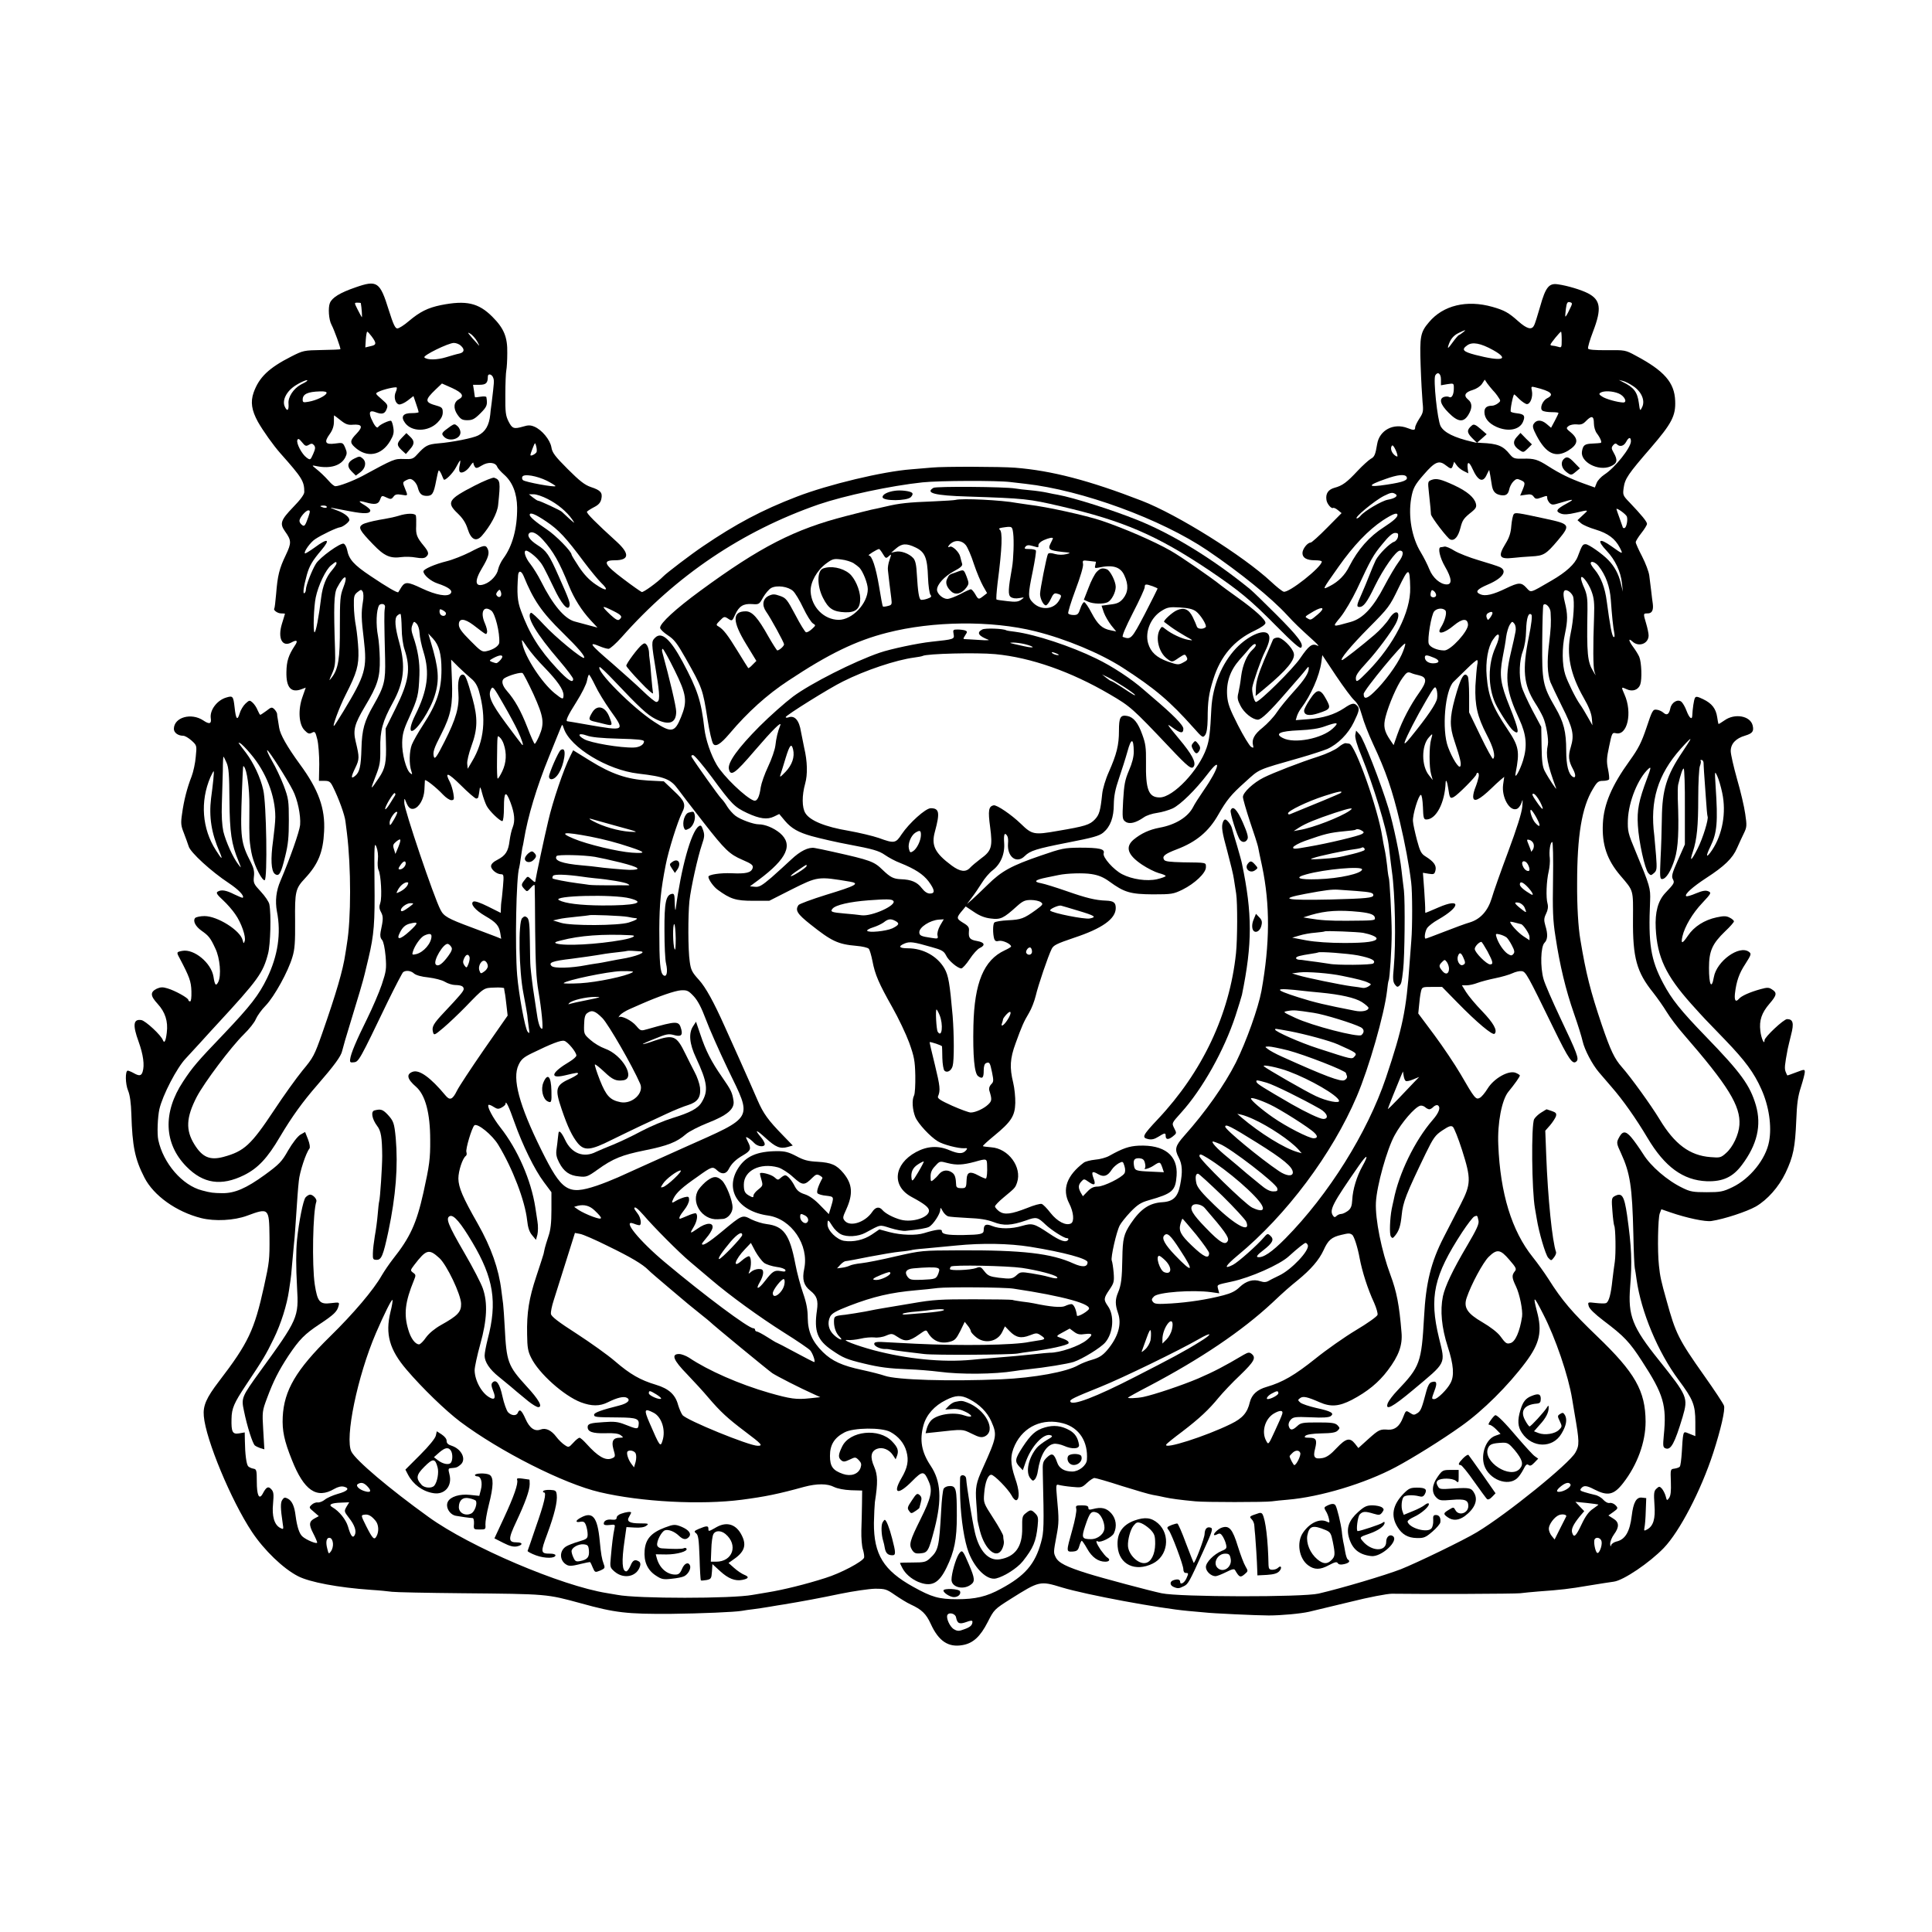 <?xml version="1.0" standalone="no"?>
<!DOCTYPE svg PUBLIC "-//W3C//DTD SVG 20010904//EN"
 "http://www.w3.org/TR/2001/REC-SVG-20010904/DTD/svg10.dtd">
<svg version="1.0" xmlns="http://www.w3.org/2000/svg"
 width="1200pt" height="1200pt" viewBox="0 0 1200 1200"
 preserveAspectRatio="xMidYMid meet">
<g transform="translate(0,1200) scale(0.1,-0.1)"
fill="#000000" stroke="none">
<path d="M2208 10215 c-96 -33 -145 -63 -159 -97 -12 -30 -7 -104 10 -135 17
-32 59 -148 55 -152 -2 -2 -54 -4 -116 -5 -110 -2 -115 -3 -188 -40 -140 -71
-201 -129 -235 -225 -20 -58 -12 -110 27 -181 33 -58 95 -145 139 -195 136
-153 149 -174 149 -241 0 -15 -24 -48 -70 -95 -76 -79 -84 -101 -50 -149 41
-57 41 -72 5 -148 -40 -83 -51 -127 -60 -242 -4 -47 -9 -87 -11 -89 -9 -10 20
-31 42 -31 13 0 24 -1 24 -2 0 -2 -9 -30 -19 -63 -27 -88 1 -146 58 -116 36
20 44 12 21 -21 -38 -58 -50 -95 -51 -162 -2 -97 29 -132 96 -106 l24 9 -20
-57 c-29 -81 -23 -173 13 -208 21 -22 29 -24 46 -15 18 10 21 6 33 -42 7 -28
12 -98 12 -154 l-2 -103 34 0 c30 0 37 -5 53 -37 36 -72 74 -176 78 -217 3
-22 7 -54 9 -71 26 -212 26 -531 0 -686 -2 -13 -6 -42 -10 -64 -15 -102 -56
-242 -144 -494 -48 -136 -55 -150 -122 -230 -39 -48 -118 -158 -176 -246 -144
-217 -186 -256 -316 -291 -83 -22 -130 -2 -179 77 -56 90 -52 168 14 296 48
91 212 309 292 388 34 33 68 76 75 95 8 19 35 58 62 85 54 57 139 211 165 300
15 48 18 93 17 224 -2 184 2 202 62 266 82 88 112 163 118 290 8 143 -34 260
-151 419 -78 107 -122 184 -128 226 -2 14 -6 36 -8 50 -3 14 -5 30 -5 37 -1 6
-8 19 -17 28 -15 14 -19 14 -49 -10 -19 -14 -36 -25 -38 -25 -3 0 -10 13 -17
29 -6 16 -20 37 -31 47 -18 16 -20 16 -44 -6 -14 -13 -31 -41 -37 -63 -14 -46
-23 -34 -31 41 -8 69 -11 72 -53 59 -56 -17 -101 -77 -95 -126 6 -37 -8 -42
-46 -16 -75 50 -182 20 -183 -52 0 -24 26 -43 58 -43 11 0 34 -14 52 -30 33
-30 33 -31 26 -100 -3 -39 -15 -94 -26 -123 -28 -71 -48 -150 -59 -231 -9 -60
-7 -75 11 -120 11 -28 24 -65 30 -83 10 -37 141 -157 249 -228 60 -40 98 -79
87 -91 -2 -2 -26 8 -53 21 -51 26 -81 31 -104 16 -10 -7 -2 -19 34 -52 26 -24
60 -63 76 -87 38 -53 68 -141 59 -167 -6 -18 -7 -17 -13 6 -15 60 -156 149
-237 149 -26 0 -52 -6 -58 -12 -15 -19 2 -52 40 -79 44 -31 55 -44 85 -109 30
-61 39 -171 18 -211 -14 -26 -21 -18 -29 35 -14 85 -120 173 -193 160 -37 -7
-38 -8 -17 -46 61 -116 71 -143 73 -205 1 -39 -2 -63 -8 -63 -6 0 -11 4 -11 9
0 12 -82 58 -130 72 -29 9 -43 8 -66 -2 -42 -21 -41 -44 5 -94 47 -51 66 -109
57 -179 -6 -51 -15 -70 -24 -47 -10 30 -108 121 -134 125 -50 8 -55 -30 -17
-134 29 -81 38 -146 25 -187 -8 -26 -21 -28 -56 -8 -14 8 -30 14 -36 15 -17 0
-16 -83 2 -125 11 -26 18 -77 20 -145 6 -200 22 -279 81 -394 57 -112 198
-213 353 -252 84 -21 204 -15 285 15 135 50 137 48 139 -132 1 -140 -1 -158
-34 -307 -60 -272 -97 -351 -280 -590 -78 -102 -100 -151 -94 -216 12 -145
170 -525 299 -719 75 -113 194 -228 286 -275 71 -37 250 -71 454 -85 50 -3
108 -9 130 -12 22 -3 218 -7 435 -9 534 -5 523 -4 740 -63 209 -58 283 -67
560 -65 182 2 397 11 440 19 14 3 45 7 70 10 25 3 70 10 100 15 30 5 69 12 85
14 116 19 233 41 357 67 79 16 174 30 212 31 64 0 72 -2 125 -39 31 -21 74
-48 96 -58 70 -32 97 -58 126 -121 49 -108 110 -148 198 -132 65 11 110 53
156 143 39 77 42 80 140 142 181 114 184 115 321 73 152 -46 605 -130 784
-146 36 -3 81 -7 100 -9 46 -6 330 -19 400 -19 77 0 198 11 251 23 24 6 139
33 254 61 119 30 232 51 260 51 221 -3 763 -1 797 3 24 3 75 8 113 11 140 10
192 16 309 36 66 11 138 22 160 25 60 8 221 117 310 209 99 103 231 357 307
590 47 145 76 270 67 294 -4 13 -59 96 -122 185 -161 228 -178 263 -234 466
-35 124 -41 152 -48 220 -10 91 -6 292 5 323 l10 26 58 -20 c99 -34 216 -59
253 -53 80 12 219 58 276 90 72 42 142 121 184 208 49 103 60 160 67 326 4
105 10 150 29 208 13 41 24 83 24 93 0 18 -2 18 -52 -1 -29 -11 -54 -20 -56
-20 -1 0 -6 10 -11 23 -8 21 -6 41 13 142 2 11 12 50 21 88 19 72 12 97 -25
97 -21 0 -140 -112 -140 -131 0 -34 -21 12 -26 58 -8 65 8 112 57 169 45 52
48 68 16 88 -19 13 -29 14 -72 2 -68 -19 -119 -42 -134 -60 -20 -23 -29 -11
-25 31 9 78 26 127 65 186 37 58 38 63 22 75 -60 44 -201 -58 -218 -158 -14
-79 -30 -47 -30 58 0 105 20 150 101 228 30 28 54 56 54 61 0 5 -11 16 -26 23
-20 11 -36 12 -82 2 -75 -16 -140 -57 -178 -114 -35 -52 -45 -53 -34 -4 14 61
63 144 123 207 56 60 58 64 38 73 -16 7 -36 4 -77 -13 -30 -13 -58 -21 -61
-17 -11 11 40 57 124 112 113 73 165 123 192 186 13 29 32 71 43 93 18 37 19
47 8 120 -6 44 -29 142 -51 217 -21 75 -39 153 -39 173 0 45 31 79 90 96 46
14 55 27 46 64 -15 59 -111 76 -174 31 -20 -14 -37 -24 -38 -23 -1 1 -5 20 -8
42 -8 54 -33 86 -87 112 -35 17 -46 19 -51 8 -7 -11 -15 -68 -17 -112 -2 -27
-19 -11 -35 31 -9 25 -24 50 -32 57 -23 19 -61 -3 -69 -40 -8 -39 -22 -47 -44
-27 -9 8 -28 17 -42 18 -22 3 -27 -5 -62 -111 -31 -92 -50 -130 -104 -205
-112 -155 -161 -271 -167 -390 -7 -131 25 -227 110 -326 82 -96 78 -84 77
-269 -2 -241 23 -329 125 -456 26 -33 64 -87 84 -120 20 -33 67 -96 105 -139
277 -319 355 -445 347 -563 -4 -61 -41 -138 -82 -174 -33 -30 -39 -31 -98 -26
-128 10 -222 79 -316 235 -54 89 -179 262 -234 324 -46 52 -70 102 -125 263
-70 208 -98 317 -133 529 -13 76 -21 206 -20 351 0 294 29 470 97 583 27 46
35 52 64 52 17 0 34 4 37 9 3 4 0 33 -6 63 -10 47 -9 69 7 143 17 82 19 86 41
81 72 -18 105 127 54 241 -21 48 -21 48 14 32 36 -17 72 -4 84 29 12 34 8 138
-6 172 -6 14 -22 40 -36 59 -31 41 -34 62 -6 36 39 -36 100 -13 100 38 0 13
-7 46 -15 73 -19 64 -19 64 9 64 27 0 37 20 32 60 -2 14 -7 50 -10 80 -4 30
-9 74 -12 96 -3 23 -23 76 -44 117 -22 42 -40 82 -40 89 0 7 16 33 35 57 19
24 35 50 35 57 0 14 -33 54 -108 133 -42 43 -43 47 -37 91 8 57 27 85 169 249
129 150 155 198 151 291 -4 114 -68 187 -245 281 -64 35 -67 35 -179 34 -75
-1 -115 3 -117 10 -3 6 11 54 31 106 55 143 47 197 -33 238 -41 21 -127 47
-185 55 -56 9 -77 -18 -111 -139 -16 -55 -32 -108 -38 -117 -14 -29 -44 -21
-98 27 -59 53 -86 68 -160 89 -159 45 -306 10 -394 -95 -54 -63 -58 -89 -52
-269 3 -91 9 -193 12 -228 6 -56 4 -66 -20 -102 -14 -22 -26 -46 -26 -55 0
-18 -9 -19 -47 -4 -87 34 -175 -13 -189 -99 -11 -67 -17 -80 -40 -92 -13 -8
-50 -41 -81 -74 -67 -72 -95 -93 -145 -106 -38 -11 -55 -36 -49 -75 3 -24 30
-56 41 -50 4 3 18 -3 31 -14 l22 -18 -90 -91 c-50 -51 -96 -92 -102 -92 -20 0
-51 -40 -51 -65 0 -30 26 -45 79 -45 23 0 41 -3 41 -8 0 -34 -207 -198 -237
-187 -10 3 -45 31 -78 62 -173 161 -581 417 -804 503 -325 126 -559 187 -786
205 -89 7 -445 8 -515 1 -25 -2 -83 -7 -130 -11 -175 -13 -514 -94 -711 -170
-216 -83 -378 -169 -584 -309 -74 -50 -225 -165 -245 -186 -34 -35 -124 -101
-134 -97 -7 3 -59 39 -114 81 -120 90 -132 116 -54 116 90 0 95 39 15 113
-133 121 -192 180 -187 189 3 4 23 17 44 28 28 14 40 28 45 50 9 40 -4 55 -65
75 -38 13 -69 37 -144 112 -79 79 -96 102 -101 135 -8 47 -60 109 -106 128
-23 10 -39 10 -68 1 -59 -17 -69 -14 -92 31 -18 36 -21 57 -20 167 0 69 3 137
6 151 3 14 6 62 6 107 2 100 -21 154 -93 226 -86 86 -162 103 -319 72 -82 -17
-130 -41 -199 -99 -30 -26 -62 -46 -72 -46 -13 0 -25 25 -53 114 -55 177 -72
188 -207 141z m7539 -141 c-11 -24 -22 -42 -24 -40 -2 1 0 23 3 48 5 38 10 45
25 41 17 -5 17 -7 -4 -49z m-7506 44 c5 -27 10 -92 6 -88 -2 3 -14 24 -26 48
-21 42 -21 42 -1 42 11 0 20 -1 21 -2z m6845 -183 c-10 -8 -22 -16 -26 -17 -4
-2 -22 -23 -40 -48 -23 -32 -30 -38 -25 -20 12 41 31 66 67 83 41 20 49 21 24
2z m-6778 -24 c32 -43 31 -54 -6 -61 l-33 -8 3 49 c2 27 6 49 9 49 3 0 15 -13
27 -29z m656 -32 c11 -19 15 -29 10 -24 -67 73 -78 88 -54 73 14 -8 34 -31 44
-49z m6736 10 c0 -48 -1 -50 -22 -43 -13 4 -29 7 -35 7 -7 0 -13 3 -13 6 0 8
60 81 66 81 2 0 4 -23 4 -51z m-6838 -36 c26 -23 22 -42 -9 -49 -16 -3 -53
-14 -83 -23 -55 -17 -117 -18 -134 -1 -12 11 149 90 183 90 13 0 33 -7 43 -17z
m6413 -28 c105 -59 54 -72 -112 -29 -77 20 -87 33 -50 59 32 23 83 14 162 -30z
m-6211 -173 c6 -17 5 -28 -10 -152 -5 -36 -9 -69 -9 -75 -7 -67 -30 -107 -76
-130 -31 -16 -160 -42 -248 -49 -65 -6 -79 -13 -131 -70 -24 -27 -33 -29 -82
-27 -58 2 -61 1 -258 -106 -57 -30 -143 -63 -167 -63 -7 0 -25 14 -40 32 -29
32 -53 55 -88 83 -19 15 -18 16 15 9 82 -16 148 4 174 54 12 24 12 32 0 61
-14 32 -15 33 -63 26 -61 -8 -70 8 -33 59 18 25 26 50 26 77 0 21 0 39 1 39 1
0 20 -14 41 -31 30 -24 46 -30 76 -27 57 4 64 -12 23 -55 -41 -42 -43 -56 -12
-84 76 -70 167 -53 221 39 20 34 24 52 19 81 -3 21 -9 40 -14 43 -9 5 -71 -23
-80 -38 -8 -12 -25 10 -44 54 -16 40 -7 52 30 37 37 -14 55 -10 66 19 10 25 7
30 -31 63 -40 35 -41 35 -18 46 30 15 106 32 112 26 2 -3 0 -15 -6 -28 -14
-30 -3 -72 20 -77 9 -2 33 8 54 24 l36 28 16 -47 c9 -25 16 -49 16 -53 0 -3
-19 -6 -41 -6 -56 1 -72 -22 -43 -61 42 -57 143 -56 201 2 23 23 33 42 33 64
0 26 -5 32 -37 41 -76 21 -77 34 -6 102 l38 36 63 -28 c65 -30 77 -51 42 -70
-32 -17 -36 -56 -9 -95 20 -29 30 -35 62 -35 31 0 45 7 81 43 41 41 45 52 37
100 0 5 -17 6 -36 3 -19 -3 -35 -5 -35 -3 -1 1 -3 19 -6 40 l-6 37 40 0 c41 0
52 11 52 51 0 22 27 15 34 -9z m5886 -8 l0 -37 40 7 c40 6 40 6 40 -26 0 -39
-13 -63 -29 -54 -6 4 -20 4 -31 1 -34 -11 -24 -47 27 -98 58 -59 93 -63 123
-14 26 42 25 75 -2 96 -29 24 -19 45 30 59 23 7 47 23 57 38 l17 26 16 -24 c9
-12 25 -32 35 -43 11 -11 26 -30 34 -43 15 -21 14 -24 -3 -37 -10 -8 -27 -15
-36 -15 -33 0 -48 -12 -48 -39 0 -38 26 -70 74 -92 73 -33 145 -19 166 32 15
36 7 47 -38 52 -18 2 -35 6 -38 10 -6 6 14 107 21 107 2 0 17 -13 33 -30 17
-16 38 -30 46 -30 22 0 38 46 31 82 -6 28 -5 29 22 22 97 -24 119 -44 74 -67
-31 -15 -50 -65 -30 -78 8 -5 33 -9 57 -9 23 0 42 -2 42 -5 0 -3 -10 -25 -23
-49 l-23 -43 -28 24 c-32 27 -63 27 -80 0 -9 -14 -5 -29 18 -73 59 -112 118
-140 196 -93 61 38 67 70 18 112 -31 25 -32 28 -15 41 9 7 32 12 51 10 26 -3
39 2 57 21 35 36 49 32 49 -14 0 -22 8 -49 18 -62 22 -29 34 -58 24 -60 -4 -1
-26 -3 -50 -4 -49 -2 -59 -9 -66 -48 -12 -66 101 -126 177 -94 42 18 47 38 20
85 -15 26 -15 32 -4 46 10 12 17 14 25 6 17 -17 42 -11 56 15 16 31 30 32 30
4 0 -40 -100 -165 -164 -206 -21 -14 -43 -37 -49 -53 l-11 -28 -70 25 c-83 30
-147 61 -219 107 -67 43 -89 49 -158 47 -52 -1 -59 1 -81 27 -42 53 -76 67
-178 71 l-25 2 30 26 29 26 -38 33 c-31 27 -42 31 -53 22 -33 -27 -33 -44 -1
-77 l32 -32 -30 7 c-112 26 -174 57 -196 97 -20 37 -47 294 -33 316 15 25 35
11 35 -25z m-7044 -11 c-2 -3 -19 -13 -38 -22 -45 -25 -80 -77 -76 -118 3 -42
-8 -52 -23 -19 -19 40 12 99 70 134 38 24 82 40 67 25z m8239 -32 c51 -34 74
-89 55 -129 -13 -27 -14 -27 -21 26 -9 67 -31 96 -99 129 l-25 13 25 -6 c14
-3 43 -18 65 -33z m-8117 -43 c-5 -17 -64 -45 -110 -53 -34 -6 -38 -5 -38 13
0 34 30 49 108 51 31 1 43 -3 40 -11z m8026 -2 c36 -15 56 -56 28 -56 -33 1
-108 21 -131 37 -19 12 -21 17 -10 24 21 13 75 11 113 -5z m-8136 -319 c16 10
23 9 33 -3 9 -12 8 -22 -6 -54 -17 -38 -18 -39 -41 -22 -29 21 -65 89 -57 109
5 11 11 8 29 -14 19 -24 25 -26 42 -16z m1415 -44 c-4 -11 -33 -27 -38 -21 -2
2 4 21 13 43 15 38 16 39 22 15 4 -14 5 -30 3 -37z m5347 -26 c0 -5 -9 -2 -20
8 -20 18 -26 46 -13 58 7 7 33 -46 33 -66z m-5825 -57 c-4 -16 -4 -34 0 -39 9
-16 44 2 65 34 11 17 20 26 20 20 0 -5 4 -16 9 -24 7 -11 15 -10 44 8 39 24
84 20 95 -8 3 -9 22 -30 42 -48 53 -46 81 -117 82 -206 1 -129 -29 -239 -86
-316 -14 -19 -28 -49 -32 -67 -6 -35 -45 -78 -84 -92 -60 -22 -66 17 -15 101
39 65 47 93 33 120 -12 24 -24 22 -110 -23 -42 -21 -107 -47 -144 -56 -73 -18
-144 -49 -144 -63 0 -22 45 -61 88 -75 69 -23 96 -44 81 -62 -19 -23 -91 -10
-178 31 -88 42 -105 43 -128 8 -9 -16 -18 -29 -19 -31 -4 -7 -71 32 -172 100
-105 70 -135 104 -146 163 -4 18 -13 35 -21 38 -19 8 -149 -85 -173 -125 -25
-40 -62 -136 -62 -160 0 -9 -4 -19 -9 -22 -12 -8 -5 42 15 114 16 56 34 87 91
154 58 69 39 76 -43 15 -31 -22 -58 -39 -60 -36 -9 9 34 69 63 88 40 27 135
72 155 74 18 2 58 33 58 45 0 19 -32 44 -80 61 -30 11 -44 17 -30 15 14 -3 66
-13 116 -22 89 -17 124 -15 124 6 0 6 -16 20 -35 32 -43 25 -41 31 6 18 56
-16 79 -13 89 15 11 29 11 29 45 13 21 -10 27 -9 39 7 10 14 21 17 50 12 41
-7 41 -8 21 40 -14 34 -14 38 2 47 10 6 23 11 28 11 17 2 43 -25 50 -53 10
-39 24 -52 56 -52 34 0 43 15 58 94 6 33 13 61 16 64 2 2 10 -8 17 -24 6 -16
13 -30 14 -32 7 -11 55 36 75 73 13 25 25 45 27 45 2 0 1 -13 -3 -30z m6125 0
c32 -25 37 -25 45 1 l7 21 15 -21 c8 -12 27 -28 43 -36 l30 -15 -4 30 c-5 46
9 45 30 -2 34 -76 66 -89 89 -35 8 17 15 30 15 27 3 -12 9 -48 15 -87 6 -44
20 -61 54 -68 33 -6 48 3 55 35 3 16 14 38 26 50 17 17 24 18 45 8 29 -13 30
-17 11 -63 l-14 -33 35 5 c28 5 39 2 49 -12 11 -15 18 -16 45 -6 40 14 39 14
39 -3 0 -8 7 -21 15 -30 14 -13 21 -13 63 0 88 27 97 26 42 -4 -64 -35 -71
-48 -35 -62 19 -7 44 -6 91 5 85 20 84 20 45 -15 l-33 -31 22 -19 c11 -10 52
-28 90 -39 79 -24 122 -57 151 -113 22 -43 21 -43 -52 9 -78 56 -94 39 -29
-29 52 -55 87 -130 94 -199 l6 -54 -14 56 c-12 52 -38 101 -76 140 -36 38
-123 99 -141 99 -19 0 -23 -7 -49 -76 -17 -47 -73 -98 -163 -150 -138 -80
-126 -77 -157 -44 -31 34 -48 33 -125 -4 -82 -40 -131 -51 -161 -37 -34 15
-21 31 49 61 91 39 123 85 72 108 -13 6 -72 25 -130 42 -58 17 -126 44 -151
59 -25 16 -53 28 -62 26 -9 -2 -20 -4 -24 -4 -19 -2 -5 -65 27 -120 42 -72 46
-111 11 -111 -40 0 -87 41 -108 94 -11 28 -35 75 -53 105 -56 91 -79 223 -60
335 11 63 22 84 78 148 70 81 95 91 137 58z m-5583 -96 c29 -15 53 -30 53 -33
0 -10 -190 25 -202 37 -6 6 -7 16 -3 22 11 18 88 5 152 -26z m5339 25 c12 -21
-16 -33 -121 -49 -123 -19 -127 -6 -9 35 75 27 119 31 130 14z m-2461 -33 c17
-2 59 -7 95 -11 350 -39 842 -219 1130 -414 202 -137 396 -294 495 -402 47
-51 73 -76 170 -164 23 -21 30 -32 18 -25 -33 16 -53 1 -107 -78 -44 -66 -253
-272 -275 -272 -11 0 -27 64 -23 90 6 35 56 179 78 221 30 61 36 95 19 113
-30 29 -124 -14 -197 -90 -89 -94 -146 -233 -154 -374 -7 -150 -13 -197 -30
-246 -47 -137 -207 -307 -291 -307 -69 0 -88 48 -85 222 1 86 -3 114 -23 168
-26 74 -55 109 -93 116 -43 8 -52 -8 -52 -92 0 -89 -14 -145 -63 -256 -20 -44
-38 -105 -41 -135 -11 -106 -18 -130 -45 -159 -32 -34 -60 -43 -232 -72 -147
-26 -159 -23 -229 45 -58 56 -149 118 -168 114 -32 -6 -36 -33 -22 -136 16
-122 9 -147 -59 -196 -25 -19 -55 -44 -65 -55 -27 -30 -62 -26 -115 13 -105
78 -128 125 -104 211 32 118 27 145 -26 145 -32 0 -134 -92 -181 -162 -36 -56
-46 -58 -141 -23 -38 13 -122 33 -189 45 -144 24 -240 63 -268 110 -21 34 -22
108 -1 183 16 57 14 138 -6 222 -8 39 -17 84 -20 100 -11 72 -40 104 -79 89
-9 -3 -16 -2 -16 2 1 11 271 180 355 221 139 70 330 134 444 149 25 3 49 8 52
10 25 14 333 22 451 11 222 -21 471 -109 710 -249 130 -76 141 -86 373 -331
116 -123 137 -139 150 -117 15 25 -12 76 -92 171 -76 92 -81 99 -42 71 51 -38
69 -40 69 -8 0 22 -64 87 -194 197 -15 13 -38 33 -51 44 -76 67 -195 146 -297
195 -155 76 -376 149 -503 166 -27 3 -52 7 -55 9 -18 11 -132 15 -149 5 -37
-19 -24 -40 39 -64 8 -3 -16 -4 -55 -1 -38 2 -78 5 -88 5 -16 0 -16 2 -2 24
14 21 14 24 0 30 -9 3 -30 6 -47 6 -28 0 -30 -2 -25 -29 6 -31 4 -32 -138 -47
-85 -9 -254 -45 -321 -68 -158 -54 -429 -191 -539 -273 -49 -37 -143 -120
-208 -185 -133 -134 -197 -223 -190 -263 10 -51 38 -31 160 112 109 127 172
190 159 157 -15 -37 -25 -79 -30 -125 -3 -25 -23 -84 -45 -130 -22 -46 -42
-104 -46 -129 -8 -61 -23 -90 -44 -82 -50 18 -188 151 -229 221 -37 63 -69
157 -77 226 -20 173 -42 240 -135 414 -77 143 -131 190 -171 150 -24 -24 -24
-28 6 -211 25 -151 25 -188 1 -188 -7 0 -44 30 -83 68 -38 37 -125 114 -191
172 -139 119 -152 137 -75 105 19 -8 43 -15 53 -15 9 0 46 33 81 72 338 383
749 660 1224 825 162 55 447 116 645 137 102 11 465 12 545 2z m2393 -75 c18
-11 -3 -27 -49 -35 -37 -7 -143 -69 -168 -99 -7 -9 -18 -17 -23 -17 -24 0 110
111 168 140 44 22 53 23 72 11z m-5267 -30 c62 -31 119 -79 152 -126 20 -30
20 -29 -19 5 -21 19 -41 38 -44 41 -6 8 -137 69 -148 69 -4 0 -18 9 -32 20
l-25 20 30 0 c17 0 55 -13 86 -29z m-1371 -50 c0 -5 -9 -7 -20 -4 -11 3 -20 7
-20 9 0 2 9 4 20 4 11 0 20 -4 20 -9z m8075 -60 c7 -23 -4 -71 -16 -71 -5 0
-9 1 -9 3 0 1 -9 27 -20 57 -11 30 -20 56 -20 58 0 11 60 -32 65 -47z m-8190
-2 c-20 -57 -25 -62 -41 -48 -8 6 -14 17 -14 24 0 19 39 65 55 65 12 0 12 -6
0 -41z m1478 -28 c77 -52 122 -100 234 -251 39 -52 87 -110 106 -129 53 -50
34 -57 -33 -11 -40 27 -72 61 -104 109 -25 38 -46 72 -46 76 0 20 -98 120
-154 157 -69 46 -106 78 -106 90 0 19 35 5 103 -41z m5287 40 c0 -14 -27 -38
-84 -75 -91 -58 -161 -138 -215 -243 -27 -55 -68 -96 -121 -123 -49 -25 -52
-30 54 120 93 132 184 227 275 288 63 41 91 51 91 33z m-5307 -155 c64 -71
102 -138 161 -285 32 -79 78 -152 134 -213 l43 -46 -53 14 c-29 8 -69 19 -89
24 -63 17 -136 104 -209 250 -18 36 -48 84 -66 107 -31 38 -45 83 -26 83 12 0
55 -32 78 -60 24 -27 31 -41 94 -171 45 -96 85 -144 96 -116 7 20 2 36 -65
186 -60 136 -76 160 -135 197 -48 31 -67 61 -45 75 17 10 47 -6 82 -45z m5310
19 c-3 -13 -14 -27 -24 -30 -27 -9 -94 -76 -114 -114 -9 -19 -27 -61 -40 -95
-13 -33 -35 -87 -49 -118 -29 -64 -32 -78 -13 -78 26 0 47 27 97 131 53 108
131 219 155 219 26 0 23 -30 -9 -72 -18 -24 -57 -90 -87 -147 -70 -135 -134
-203 -210 -224 -119 -33 -116 -35 -63 30 26 32 72 110 102 173 88 189 101 212
159 282 38 47 62 68 78 68 18 0 21 -4 18 -25z m-6593 -165 c0 -5 -13 -24 -28
-42 -36 -41 -58 -98 -67 -168 -14 -118 -34 -224 -42 -217 -9 9 -4 160 8 216
15 74 63 175 96 200 29 24 33 25 33 11z m7839 -16 c45 -57 70 -127 76 -209 7
-98 14 -170 22 -209 3 -18 1 -26 -5 -22 -10 6 -22 70 -42 220 -11 86 -36 151
-75 198 -14 16 -25 34 -25 39 0 18 29 8 49 -17z m-1170 -134 c4 -150 -101
-355 -265 -522 -58 -59 -69 -67 -72 -49 -4 24 8 42 73 113 58 63 145 180 173
232 40 75 4 103 -41 31 -16 -25 -56 -69 -90 -98 -77 -66 -193 -157 -201 -157
-19 0 54 88 165 200 124 125 130 133 185 247 64 132 70 132 73 3z m-5507 73
c61 -150 112 -225 243 -353 97 -95 141 -147 133 -156 -10 -10 -180 130 -249
205 -40 44 -77 78 -81 75 -33 -20 33 -131 177 -298 47 -55 85 -106 85 -113 0
-29 -32 -9 -100 64 -111 119 -173 219 -224 359 -23 61 -26 108 -18 222 3 30
20 28 34 -5z m-1121 -76 c-18 -47 -20 -72 -20 -239 1 -198 -9 -264 -52 -318
-17 -22 -17 -20 3 25 19 43 22 64 19 150 -9 269 -7 349 13 385 46 87 72 85 37
-3z m7754 -19 c16 -43 19 -73 16 -158 -7 -186 -6 -314 2 -340 l8 -25 -15 25
c-36 59 -41 107 -36 382 1 68 -3 96 -19 134 -12 25 -21 54 -21 62 0 30 45 -26
65 -80z m-7631 -66 c-11 -69 -10 -104 6 -236 21 -179 9 -219 -127 -444 -28
-45 -53 -86 -57 -89 -17 -18 31 114 71 192 70 137 82 181 79 277 -2 46 -9 112
-15 147 -7 35 -13 93 -13 129 -1 57 1 67 22 84 22 17 24 18 33 3 5 -9 6 -38 1
-63z m855 34 c-6 -6 -13 -6 -21 2 -8 8 -8 15 2 28 13 15 15 14 21 -3 4 -10 3
-22 -2 -27z m5811 8 c0 -14 -21 -19 -32 -8 -3 3 -4 14 -1 25 4 15 8 17 19 8 8
-6 14 -18 14 -25z m850 -7 c11 -29 4 -146 -14 -229 -28 -132 -3 -256 81 -403
30 -52 47 -94 50 -125 l4 -45 -29 51 c-16 29 -38 65 -49 80 -27 38 -77 140
-91 184 -20 62 -21 165 -2 252 18 85 18 123 -1 199 -15 59 -8 84 21 69 12 -6
25 -21 30 -33z m-7380 -77 c-4 -25 -4 -78 2 -315 3 -135 -5 -168 -72 -285 -57
-99 -72 -151 -75 -270 -3 -109 -11 -146 -39 -169 -27 -22 -27 -8 0 48 27 56
27 66 3 166 -17 71 -7 108 57 216 80 133 95 183 93 297 -1 51 -6 114 -11 140
-14 72 -11 163 7 193 4 5 14 9 23 7 12 -3 16 -11 12 -28z m7241 -23 c4 -71 2
-96 -10 -200 -13 -108 -10 -181 9 -234 6 -15 38 -82 71 -149 69 -137 78 -178
56 -252 -18 -58 -15 -87 13 -139 19 -35 18 -59 -1 -48 -27 17 -41 71 -41 163
0 117 -15 177 -68 268 -78 135 -83 160 -81 408 1 121 4 223 7 228 12 18 44
-14 45 -45z m-5821 8 c52 -26 58 -36 37 -53 -9 -8 -23 0 -55 29 -61 58 -58 62
18 24z m4374 -22 c-43 -36 -43 -36 -64 -23 -17 10 -18 9 39 43 59 34 75 22 25
-20z m-5414 8 c0 -13 -11 -20 -26 -14 -8 3 -14 14 -14 24 0 17 3 18 20 9 11
-6 20 -14 20 -19z m282 16 c24 -19 53 -137 49 -198 -1 -20 -36 -44 -77 -53
-29 -7 -37 -2 -103 65 -55 55 -71 78 -71 100 0 40 34 39 90 -3 85 -65 79 -62
85 -46 3 8 -3 33 -13 56 -31 70 -8 115 40 79z m5925 2 c12 -12 -2 -66 -28
-107 -29 -47 19 -39 82 14 52 43 84 45 87 5 3 -40 -107 -161 -147 -161 -44 0
-90 20 -97 42 -9 30 16 180 34 201 17 19 52 23 69 6z m293 -17 c0 -5 -6 -17
-14 -28 -14 -18 -15 -18 -22 0 -4 11 -2 21 7 27 18 11 29 11 29 1z m-6775 -94
c0 -47 8 -105 18 -133 39 -119 27 -198 -56 -365 l-62 -125 2 -85 c4 -126 -4
-163 -44 -222 -53 -79 -55 -79 -21 8 28 71 31 89 30 175 -2 111 14 168 78 285
69 125 80 226 41 369 -28 100 -32 153 -14 171 9 8 18 13 21 10 3 -3 6 -43 7
-88z m7001 -53 c-42 -206 -33 -297 38 -410 18 -27 40 -67 50 -89 19 -41 36
-138 30 -171 -14 -67 -4 -120 51 -270 9 -23 -46 59 -71 107 -13 25 -18 62 -19
153 l-2 120 -56 105 c-30 58 -61 125 -67 150 -17 64 -13 161 9 217 11 30 19
78 20 128 2 78 15 115 33 97 6 -6 0 -59 -16 -137z m-6890 22 c1 -24 12 -77 25
-118 39 -127 25 -237 -52 -391 -28 -56 -37 -98 -21 -98 30 0 116 132 142 219
31 98 25 171 -25 336 l-15 50 30 -32 c37 -41 52 -96 52 -192 0 -127 -28 -211
-115 -345 -29 -44 -60 -99 -69 -121 -16 -41 -18 -121 -3 -165 7 -21 6 -23 -7
-12 -26 21 -52 122 -50 190 1 50 9 81 41 150 57 127 61 144 66 269 3 80 -10
158 -39 241 -11 31 -13 50 -5 69 9 25 11 25 26 10 10 -10 18 -35 19 -60z
m6807 9 c-3 -17 -16 -78 -30 -135 -37 -157 -27 -234 54 -409 44 -96 50 -166
23 -255 -21 -67 -56 -126 -46 -77 26 133 20 165 -49 268 -95 141 -121 208
-131 332 -8 91 8 182 39 227 40 60 51 30 16 -47 -48 -105 -48 -245 -1 -349 22
-47 90 -153 110 -168 43 -35 38 0 -21 147 -58 144 -65 194 -44 306 9 44 19
102 22 129 4 28 14 61 22 74 15 23 16 23 29 7 8 -11 11 -31 7 -50z m-6030
-223 c79 -82 117 -136 117 -170 0 -30 -5 -29 -56 12 -79 65 -181 221 -199 305
-7 34 -6 33 29 -19 20 -30 69 -88 109 -128z m2983 146 c66 -17 63 -28 -4 -13
-102 22 -99 22 -69 23 16 0 48 -4 73 -10z m2340 -65 c-31 -68 -108 -172 -171
-232 -45 -44 -65 -47 -65 -12 0 23 252 328 258 312 2 -6 -8 -37 -22 -68z
m-906 58 c0 -5 -9 -17 -21 -28 -34 -31 -61 -94 -70 -164 -4 -36 -12 -82 -17
-103 -8 -30 -6 -44 12 -79 22 -45 76 -88 109 -88 21 0 76 53 177 170 36 41 75
86 88 101 12 14 29 34 37 45 11 14 14 15 14 4 0 -31 -26 -71 -94 -146 -38 -42
-86 -100 -105 -129 -19 -29 -59 -71 -87 -94 -52 -41 -70 -74 -60 -111 4 -16 2
-17 -13 -8 -10 7 -47 67 -81 134 -51 100 -63 133 -67 183 -6 85 19 157 77 223
26 29 56 63 66 76 20 22 35 29 35 14z m-3610 -155 c75 -152 80 -193 40 -291
-39 -96 -59 -100 -167 -29 -135 88 -363 317 -339 340 3 3 45 -37 93 -88 155
-164 204 -209 253 -234 85 -43 130 -27 130 45 0 31 -41 204 -86 368 -4 12 -2
22 2 22 5 0 38 -60 74 -133z m2375 103 c13 -6 15 -9 5 -9 -8 0 -22 4 -30 9
-18 12 -2 12 25 0z m-3445 -19 c0 -11 -29 -41 -38 -40 -4 0 -16 4 -27 8 -18 7
-17 9 10 24 34 18 55 21 55 8z m5292 -271 c20 -18 34 -45 48 -95 10 -38 41
-117 68 -175 81 -173 119 -284 167 -485 31 -130 57 -268 70 -375 8 -60 8 -278
1 -360 -3 -36 -8 -101 -11 -145 -20 -289 -43 -400 -147 -710 -115 -340 -355
-724 -624 -997 -85 -86 -139 -122 -172 -116 -11 2 -2 15 35 43 58 45 69 67 43
90 -16 15 -19 14 -42 -13 -38 -45 -158 -152 -190 -168 -61 -31 -48 -6 29 58
303 250 588 631 740 988 76 178 171 510 188 655 3 32 8 62 10 65 7 11 19 198
19 295 0 102 -13 334 -18 344 -2 4 -7 35 -10 71 -4 36 -11 83 -16 105 -5 22
-11 56 -14 75 -27 177 -169 576 -206 581 -6 1 -16 2 -22 3 -7 1 -28 -10 -45
-25 -19 -16 -73 -41 -125 -58 -110 -35 -278 -100 -340 -131 -62 -31 -128 -92
-128 -120 0 -12 20 -81 44 -154 25 -72 47 -142 50 -156 2 -14 14 -68 25 -120
50 -239 49 -480 -4 -775 -20 -107 -94 -314 -159 -445 -71 -140 -188 -306 -321
-455 -55 -62 -61 -83 -34 -134 23 -44 25 -90 9 -171 -14 -74 -43 -103 -110
-107 -81 -5 -135 -41 -197 -133 -43 -65 -50 -93 -52 -215 -2 -126 -7 -167 -27
-214 -18 -42 -18 -75 0 -126 25 -70 1 -151 -69 -233 -27 -31 -49 -45 -90 -57
-30 -8 -69 -24 -87 -34 -71 -42 -276 -79 -478 -88 -325 -14 -650 -4 -725 22
-22 8 -85 24 -140 36 -123 26 -187 55 -244 111 -66 65 -93 127 -94 212 0 51
-8 94 -29 154 -16 46 -38 127 -48 181 -35 183 -72 235 -178 248 -26 3 -68 16
-95 29 -57 30 -55 31 -185 -77 -82 -68 -122 -92 -122 -74 0 2 13 19 29 38 16
18 32 44 36 58 9 38 -38 37 -92 -2 -49 -34 -51 -33 -23 13 20 34 26 73 12 82
-4 2 -27 -4 -51 -15 -24 -10 -45 -19 -47 -19 -11 0 -1 21 26 55 17 21 30 48
30 62 0 20 -3 23 -28 17 -15 -4 -37 -13 -49 -20 -32 -20 -35 -18 -19 14 18 35
54 68 145 131 93 67 97 68 126 41 28 -26 55 -23 71 8 17 34 43 60 90 87 48 28
52 41 28 86 -14 29 -14 30 3 21 10 -6 27 -20 37 -31 22 -24 66 -28 66 -7 0 8
-11 28 -25 44 -42 50 -28 47 31 -7 62 -57 90 -68 137 -55 l31 9 -58 60 c-96
98 -125 139 -161 222 -18 43 -70 159 -114 258 -45 99 -85 189 -90 200 -67 150
-118 243 -160 289 -43 47 -50 62 -57 113 -11 73 -11 286 -2 376 9 83 52 276
78 352 16 46 17 60 7 89 -10 29 -14 33 -28 23 -47 -35 -109 -260 -142 -512 -2
-16 -5 -2 -6 33 -1 55 -3 63 -18 60 -37 -7 -47 -54 -46 -228 0 -91 4 -183 10
-205 12 -52 4 -88 -17 -72 -20 16 -25 77 -25 287 1 157 9 242 40 399 17 89 74
269 101 323 26 50 18 72 -50 135 l-63 60 -99 5 c-130 8 -225 40 -359 123
l-105 65 -19 -38 c-39 -77 -109 -282 -136 -402 -22 -91 -77 -349 -78 -362 -2
-22 -3 -22 -29 2 -21 19 -21 19 -39 -5 -23 -29 -23 -34 -2 -57 16 -18 17 -18
40 8 15 17 23 22 24 13 1 -8 2 -135 3 -284 2 -203 7 -295 20 -370 20 -116 31
-235 23 -235 -14 0 -26 40 -36 116 -7 44 -13 89 -15 100 -5 26 -18 133 -21
169 -2 17 -3 89 -4 162 -1 103 -5 134 -17 144 -12 10 -18 9 -31 -4 -25 -25
-20 -326 8 -467 11 -58 22 -118 24 -135 1 -16 6 -50 9 -75 6 -39 5 -43 -7 -28
-16 20 -55 232 -65 352 -14 172 -6 611 13 668 2 7 6 32 9 55 3 22 8 52 10 65
3 12 8 35 10 50 24 146 79 329 156 518 37 91 70 174 75 185 7 18 8 17 17 -10
40 -118 272 -258 462 -280 164 -19 202 -34 248 -98 13 -18 84 -111 159 -207
132 -169 160 -196 239 -230 61 -26 71 -35 64 -54 -10 -27 -42 -34 -129 -30
-70 3 -145 -8 -145 -22 0 -17 32 -62 57 -80 79 -58 113 -69 219 -69 l102 0
138 70 c164 82 165 82 362 49 66 -11 40 -25 -147 -82 -90 -28 -168 -57 -172
-64 -21 -32 -8 -54 74 -119 132 -105 171 -124 287 -134 36 -3 70 -11 76 -18 6
-7 16 -41 23 -77 16 -84 40 -139 123 -286 38 -67 85 -166 105 -220 31 -87 36
-112 38 -204 1 -58 -2 -114 -8 -125 -14 -27 -10 -88 8 -133 17 -41 93 -123
140 -151 34 -21 128 -45 164 -43 19 2 21 -1 12 -12 -20 -24 -46 -24 -102 -1
-71 31 -140 27 -210 -11 -139 -76 -152 -212 -26 -279 80 -43 107 -65 107 -85
0 -42 -103 -75 -175 -56 -48 13 -96 39 -114 60 -20 24 -44 19 -64 -12 -43 -63
-134 -94 -169 -56 -15 18 -15 22 8 72 43 95 39 157 -17 225 -43 52 -76 66
-161 71 -59 3 -86 10 -132 35 -48 25 -70 31 -120 31 -123 -1 -193 -31 -240
-104 -87 -134 -3 -270 185 -296 145 -21 255 -183 224 -331 -14 -66 -3 -103 37
-135 42 -33 51 -60 42 -123 -19 -130 2 -185 94 -248 67 -46 89 -56 197 -82
100 -24 154 -31 280 -36 55 -2 139 -9 187 -15 134 -18 345 -16 468 4 14 3 52
7 85 11 107 11 247 34 284 46 54 18 168 88 196 121 50 59 58 168 16 226 -27
39 -27 48 10 102 28 41 30 50 26 105 -3 33 -8 67 -12 76 -7 18 29 179 50 218
8 16 38 53 67 84 44 45 64 58 113 72 148 42 166 58 173 153 9 126 -76 193
-236 186 -59 -3 -98 -16 -182 -63 -19 -11 -59 -22 -88 -24 -29 -3 -60 -11 -70
-18 -106 -80 -137 -166 -91 -254 27 -53 33 -112 11 -124 -31 -16 -84 11 -127
65 -22 29 -47 54 -55 56 -9 3 -49 -8 -90 -25 -100 -39 -141 -44 -174 -21 -14
11 -26 24 -26 31 0 6 24 31 53 55 72 60 72 59 84 93 32 95 -53 212 -161 219
-26 2 -49 5 -51 7 -2 3 29 31 69 64 106 87 130 123 132 204 1 36 -5 93 -13
126 -23 94 -20 150 15 245 38 105 50 133 84 190 15 25 33 72 41 105 15 65 77
247 99 291 11 23 32 33 138 69 176 58 260 118 260 185 0 34 -13 44 -60 46 -66
2 -125 17 -245 59 -66 23 -137 45 -158 49 -51 9 -40 21 35 36 35 7 68 14 73
15 52 11 154 14 204 6 45 -7 75 -20 111 -46 93 -68 131 -79 270 -80 118 0 128
2 184 29 77 38 146 104 146 139 0 31 8 29 -143 31 -81 2 -111 5 -117 16 -13
22 4 36 80 65 121 46 198 111 257 215 52 91 80 125 165 201 94 85 69 74 345
153 67 19 142 44 167 54 66 30 130 94 165 167 34 70 37 85 19 103 -18 18 -33
15 -80 -17 -61 -40 -130 -61 -222 -68 l-78 -6 7 24 c4 13 15 35 26 49 61 81
114 201 126 287 l6 44 85 -128 c47 -70 98 -139 114 -153z m494 265 c40 -16 37
-35 -5 -35 -29 0 -51 16 -51 37 0 17 13 16 56 -2z m-5979 -130 c23 -19 38 -43
48 -78 47 -167 33 -310 -43 -436 l-27 -46 -3 31 c-2 16 10 66 26 110 39 106
40 175 7 295 -35 125 -45 149 -61 149 -23 0 -33 -44 -27 -112 7 -88 -14 -162
-86 -304 -47 -93 -60 -112 -66 -95 -8 28 -1 51 46 142 60 118 72 180 66 333
l-5 129 46 -46 c26 -25 62 -58 79 -72z m6248 83 c-3 -18 -8 -76 -11 -128 -4
-121 12 -191 70 -303 42 -80 56 -134 40 -150 -4 -4 -39 60 -78 141 l-71 147 0
105 c0 58 -4 111 -8 118 -22 34 -44 -3 -81 -138 -32 -118 -33 -172 -2 -263 37
-111 44 -143 36 -157 -9 -15 -50 50 -76 120 -40 107 -19 354 35 406 14 14 51
50 81 79 30 30 59 55 64 55 5 0 5 -15 1 -32z m-5861 -181 c63 -140 69 -179 35
-258 -12 -27 -24 -49 -28 -49 -3 0 -24 45 -45 101 -41 105 -78 171 -127 227
-31 35 -37 65 -17 79 30 19 104 40 114 32 6 -5 37 -65 68 -132z m5498 119 c52
-12 53 -38 3 -108 -56 -79 -105 -173 -136 -260 l-23 -66 -21 31 c-38 56 -44
87 -29 145 20 77 71 195 105 241 25 35 32 39 51 32 13 -6 35 -12 50 -15z
m-5115 -64 c17 -37 59 -105 92 -152 95 -133 97 -132 -146 -90 -62 11 -115 20
-118 20 -15 0 1 35 55 120 33 52 63 112 66 133 4 20 9 37 13 36 3 0 20 -30 38
-67z m3286 -9 c37 -24 67 -47 67 -49 0 -6 -9 -1 -83 48 -32 21 -61 38 -65 38
-4 0 -18 10 -32 21 l-25 20 35 -17 c19 -9 65 -37 103 -61z m-3769 -268 c29
-62 42 -104 28 -90 -5 6 -51 66 -101 134 -93 126 -112 171 -91 211 11 20 16
13 76 -92 36 -62 75 -135 88 -163z m5712 197 c-5 -32 -60 -113 -164 -241 -30
-37 -42 -47 -37 -30 12 37 72 154 133 258 51 88 56 93 64 70 5 -13 7 -39 4
-57z m-648 -187 c-68 -63 -239 -96 -310 -59 -53 27 -19 43 102 48 71 3 123 11
160 25 79 28 90 25 48 -14z m-4435 -63 c119 -3 157 -7 157 -17 0 -20 -28 -37
-63 -38 -83 -3 -270 29 -309 52 -45 25 -35 41 15 23 29 -11 89 -17 200 -20z
m5046 -4 c-13 -43 -13 -174 0 -218 l10 -35 -23 29 c-48 58 -48 184 -1 236 24
27 25 26 14 -12z m-5760 -31 c19 -56 16 -114 -9 -167 -13 -27 -26 -48 -29 -46
-3 2 -5 53 -4 113 2 167 1 157 17 143 8 -6 20 -26 25 -43z m3913 -46 c0 -32
-10 -71 -30 -117 -25 -59 -30 -87 -36 -186 -6 -111 -5 -118 15 -132 24 -17 64
-7 113 27 16 12 53 24 83 28 29 4 73 17 97 28 49 24 141 114 218 215 89 117
70 34 -25 -102 -29 -42 -59 -89 -66 -104 -32 -63 -110 -111 -209 -129 -64 -12
-115 -36 -161 -74 -54 -46 -37 -96 53 -156 33 -22 79 -45 103 -52 24 -6 43
-14 43 -18 0 -4 -24 -13 -54 -20 -62 -14 -154 -1 -216 31 -53 27 -123 106
-115 130 9 27 -26 35 -150 35 -93 -1 -110 -4 -240 -49 -184 -63 -245 -97 -330
-181 -39 -38 -84 -81 -100 -95 l-29 -25 30 40 c17 22 45 63 63 92 17 28 47 63
66 77 50 38 77 102 72 170 -4 54 3 70 19 44 5 -7 7 -28 5 -46 -7 -84 53 -130
104 -79 33 33 71 45 264 83 160 31 199 42 224 63 44 37 65 94 65 176 1 52 9
93 32 160 17 50 41 125 53 168 23 85 38 84 39 -2z m3452 67 c-4 -7 -24 -38
-44 -68 -99 -147 -126 -236 -128 -415 -1 -66 -4 -177 -8 -247 -5 -111 -4 -128
9 -128 25 0 55 48 79 124 22 71 27 176 19 376 -1 36 0 74 2 85 15 64 29 105
35 101 4 -3 8 -110 7 -238 l0 -233 -43 -97 c-36 -81 -41 -100 -32 -118 12 -23
11 -26 -48 -88 -44 -48 -63 -118 -58 -217 9 -181 63 -294 221 -471 90 -100 72
-80 211 -224 124 -129 178 -202 224 -305 47 -104 66 -230 48 -325 -20 -110
-119 -232 -228 -284 -58 -28 -75 -31 -160 -31 -83 0 -102 3 -150 27 -94 45
-198 135 -244 210 -23 36 -56 83 -74 104 -37 43 -56 40 -80 -9 -12 -24 -10
-34 16 -89 57 -124 70 -208 77 -503 2 -104 6 -200 9 -212 2 -11 8 -43 11 -70
28 -201 133 -452 261 -624 90 -121 104 -155 104 -262 l0 -87 -35 14 c-33 14
-35 14 -40 -7 -3 -12 -7 -60 -9 -106 -3 -46 -8 -87 -13 -91 -4 -5 -19 -10 -33
-12 -25 -3 -25 -4 -22 -83 2 -57 -1 -85 -11 -99 -13 -18 -14 -18 -21 10 -4 16
-15 37 -23 47 -15 16 -18 16 -34 1 -16 -14 -18 -28 -13 -99 7 -89 -7 -134 -46
-155 -18 -10 -20 -9 -16 12 3 13 7 59 8 103 l3 80 -27 3 c-34 4 -53 -29 -63
-112 -12 -101 -41 -149 -96 -161 -15 -4 -30 -14 -32 -23 -3 -11 -5 -7 -6 9 0
14 10 40 24 59 34 46 32 76 -5 98 l-30 19 31 22 c29 21 30 24 14 41 -9 10 -26
17 -36 15 -12 -3 -28 6 -41 20 -11 13 -35 27 -52 30 -17 4 -46 11 -64 17 -27
8 -31 12 -21 24 16 19 33 18 81 -7 84 -43 122 -35 180 40 88 113 139 254 139
381 -1 191 -65 304 -303 532 -153 147 -216 220 -301 355 -25 39 -69 100 -97
135 -130 162 -202 395 -214 698 -6 135 22 278 62 328 41 50 72 94 72 102 0 3
-12 11 -27 17 -44 16 -134 -35 -173 -98 -16 -26 -38 -53 -49 -58 -24 -13 -32
-4 -119 147 -35 60 -109 170 -163 243 l-100 134 5 50 c2 28 7 65 11 83 7 32 8
32 70 32 l62 0 94 -96 c121 -124 220 -207 232 -195 20 20 -7 67 -77 140 -41
42 -85 95 -100 119 l-26 42 30 0 c16 0 47 7 67 15 21 8 71 21 110 29 40 8 88
22 107 31 19 9 45 15 57 13 26 -3 35 -20 197 -352 97 -199 120 -232 144 -208
16 16 6 45 -102 272 -48 102 -95 209 -103 239 -21 74 -18 201 6 225 20 20 22
53 5 108 -9 32 -9 44 5 73 11 22 14 43 9 62 -11 38 -7 141 7 200 6 26 9 64 7
83 -6 42 3 100 15 100 5 0 7 -103 5 -232 -3 -191 -1 -255 15 -354 27 -180 64
-333 115 -479 25 -71 49 -149 54 -173 12 -53 60 -144 101 -192 16 -19 52 -60
79 -92 70 -80 151 -195 223 -316 107 -180 221 -263 368 -269 100 -3 162 26
218 101 95 126 123 246 87 371 -37 125 -92 201 -312 428 -155 160 -211 230
-264 330 -78 147 -93 245 -81 512 3 78 -1 92 -89 304 -49 117 -51 128 -49 200
5 114 63 256 128 316 17 15 16 7 -8 -58 -53 -141 -64 -199 -58 -294 6 -103 43
-270 65 -296 15 -16 16 -16 35 0 18 16 19 26 13 108 -4 50 -9 106 -11 125 -28
216 21 378 164 539 53 59 70 74 55 49z m-8937 -81 c95 -111 153 -260 153 -392
0 -27 -7 -94 -14 -147 -16 -114 -12 -188 11 -206 26 -19 38 1 64 108 19 75 23
122 23 225 0 121 -2 136 -32 216 -18 47 -50 115 -72 152 -21 37 -35 67 -30 67
9 0 123 -178 159 -249 29 -56 50 -155 45 -215 -4 -41 -62 -206 -122 -347 -27
-62 -34 -125 -22 -190 27 -137 6 -275 -61 -414 -52 -107 -103 -172 -268 -346
-165 -172 -195 -207 -254 -297 -127 -192 -119 -386 21 -528 104 -106 216 -123
358 -53 86 43 145 105 224 240 73 123 141 217 230 319 105 121 148 179 155
212 4 18 27 98 52 178 43 139 81 268 88 300 2 8 13 53 24 100 34 144 40 216
37 475 -2 225 -1 247 12 215 8 -21 12 -52 9 -80 -3 -25 -1 -53 4 -63 15 -28
23 -171 11 -205 -8 -23 -7 -37 5 -58 14 -28 14 -42 -3 -122 -4 -23 -2 -38 9
-50 9 -11 17 -49 22 -102 6 -78 4 -92 -24 -176 -17 -50 -58 -145 -91 -212 -67
-135 -101 -216 -105 -250 -3 -20 1 -23 23 -20 30 3 35 12 211 378 47 96 90
178 95 182 18 13 49 9 68 -9 12 -10 46 -20 89 -24 39 -5 84 -16 102 -27 18
-11 47 -20 64 -20 38 -1 53 -8 53 -25 0 -13 -24 -41 -120 -143 -68 -72 -79
-91 -71 -123 6 -23 8 -23 66 26 33 28 94 86 136 129 117 121 113 118 180 120
32 2 59 -1 60 -4 0 -4 2 -16 4 -27 3 -11 7 -48 11 -82 l7 -61 -147 -211 c-80
-116 -156 -231 -168 -256 -27 -55 -44 -62 -71 -29 -93 112 -163 162 -204 147
-41 -15 -35 -45 22 -94 57 -51 87 -163 87 -329 1 -117 -5 -159 -42 -327 -43
-192 -82 -278 -190 -414 -21 -27 -52 -72 -69 -101 -51 -90 -176 -237 -320
-378 -212 -208 -287 -336 -295 -501 -4 -84 9 -148 57 -267 75 -190 154 -244
263 -180 23 13 43 18 60 14 39 -10 24 -28 -39 -45 -31 -9 -67 -25 -80 -36 -12
-10 -32 -18 -43 -17 -12 2 -29 -5 -39 -15 -17 -16 -16 -18 14 -43 l31 -27 -24
-13 c-37 -19 -39 -39 -11 -93 14 -27 25 -53 25 -58 0 -12 -68 16 -92 38 -19
17 -33 60 -42 128 -7 59 -22 92 -47 106 -19 10 -25 9 -35 -6 -13 -17 -12 -54
2 -148 6 -37 5 -38 -16 -27 -36 19 -52 72 -44 151 5 58 4 73 -11 89 -19 21
-31 15 -54 -29 -22 -39 -36 -8 -36 77 0 71 -2 77 -22 80 -12 2 -26 9 -32 15
-11 14 -19 77 -20 156 l-1 54 -35 -6 c-41 -7 -49 9 -47 90 1 66 16 99 89 209
108 162 124 188 173 289 46 94 82 210 95 300 3 23 7 50 9 61 2 11 7 56 10 99
4 44 9 98 11 120 3 22 7 76 10 120 13 194 15 223 21 280 5 55 44 174 66 201 5
7 2 29 -9 58 l-18 45 -30 -17 c-17 -11 -48 -51 -75 -97 -40 -71 -55 -86 -145
-152 -116 -84 -187 -115 -265 -114 -55 1 -69 2 -125 17 -122 31 -241 168 -272
314 -8 38 -4 142 7 191 20 87 109 258 164 315 6 6 47 51 91 99 44 49 91 100
104 114 254 275 285 318 316 438 15 57 20 243 8 306 -3 16 -27 51 -53 79 -44
47 -47 54 -43 93 4 30 -1 53 -17 85 -65 127 -68 152 -57 450 7 167 6 155 12
149 19 -19 35 -138 34 -244 -1 -156 -1 -142 1 -205 2 -30 9 -79 17 -109 17
-66 62 -153 77 -148 18 6 11 479 -9 561 -17 77 -61 169 -107 230 -53 69 -52
67 -37 60 8 -3 38 -33 66 -67z m3369 28 c11 -46 -6 -96 -47 -139 -33 -34 -38
-37 -31 -16 5 14 19 60 32 103 25 81 36 93 46 52z m-505 -172 c125 -170 140
-185 220 -223 78 -36 124 -42 166 -22 l33 16 36 -43 c40 -47 83 -71 164 -94
50 -14 168 -41 230 -52 149 -28 189 -39 226 -65 23 -16 65 -39 95 -50 92 -37
143 -70 177 -115 39 -53 41 -75 8 -75 -17 0 -34 12 -51 34 -28 37 -65 53 -129
55 -47 2 -66 12 -114 58 -53 52 -74 60 -307 112 -49 11 -101 22 -115 24 -38 7
-90 -19 -145 -71 -27 -26 -83 -76 -122 -111 -61 -52 -78 -62 -104 -59 l-31 3
54 40 c177 132 216 219 132 291 -39 32 -92 54 -132 54 -32 0 -112 29 -144 53
-16 12 -39 38 -51 57 -11 19 -28 42 -37 50 -14 13 -160 218 -184 258 -4 7 -1
12 8 12 9 0 61 -62 117 -137z m-3014 90 c14 -31 17 -76 18 -233 2 -202 12
-272 57 -380 18 -45 18 -45 -1 -20 -33 41 -79 144 -94 206 -8 39 -12 99 -9
174 2 63 5 154 6 203 0 48 2 87 4 87 2 0 10 -17 19 -37z m9174 0 c0 -10 2 -36
3 -58 2 -22 7 -92 11 -155 4 -63 9 -118 11 -121 8 -14 -29 -136 -62 -200 -39
-78 -52 -86 -29 -18 25 76 33 158 33 334 0 94 5 182 10 196 6 15 8 30 5 33 -4
3 -1 6 5 6 7 0 12 -8 13 -17z m-9256 -105 c-3 -29 -9 -81 -14 -116 -14 -116 2
-217 53 -334 22 -52 14 -48 -23 11 -86 133 -99 304 -34 454 9 20 18 37 20 37
2 0 1 -24 -2 -52z m9372 -83 c26 -122 2 -257 -63 -355 -37 -55 -42 -42 -10 23
41 84 47 151 32 372 -6 97 -6 99 10 65 9 -19 23 -66 31 -105z m-7739 -35 c6 0
13 5 13 10 1 6 3 15 4 20 1 6 3 20 5 33 1 13 7 2 14 -28 7 -27 20 -64 29 -81
17 -32 81 -94 97 -94 6 0 10 37 10 86 0 98 12 106 41 29 25 -67 29 -113 14
-152 -8 -18 -16 -56 -20 -85 -8 -66 -25 -92 -75 -118 -26 -13 -40 -27 -40 -40
0 -21 35 -50 62 -50 17 0 18 -7 12 -77 -4 -43 -8 -85 -10 -93 -1 -8 -3 -27 -3
-43 l-1 -27 -78 39 c-50 25 -83 36 -92 31 -22 -13 11 -53 73 -89 68 -39 86
-60 94 -105 l6 -37 -29 12 c-16 6 -86 33 -156 59 -146 54 -172 69 -192 109
-41 77 -226 626 -225 664 0 31 1 31 10 8 15 -38 28 -49 50 -44 33 9 62 61 65
117 1 28 3 55 3 59 1 11 71 -44 113 -89 18 -19 41 -34 51 -34 17 0 19 5 13 41
-4 23 -13 54 -21 70 -36 68 -14 62 68 -19 45 -45 88 -82 95 -82z m6226 134
c-3 -15 -11 -42 -19 -62 -8 -19 -15 -45 -15 -59 0 -40 37 -23 115 52 17 17 41
39 54 50 l24 20 -7 -49 c-10 -77 39 -165 83 -151 12 3 25 21 31 38 8 27 9 24
5 -24 -3 -37 -34 -135 -88 -280 -46 -123 -92 -253 -102 -289 -24 -78 -70 -129
-135 -149 -25 -7 -96 -33 -157 -57 -62 -24 -115 -44 -118 -44 -11 0 -4 47 10
67 8 11 38 35 67 51 142 81 144 137 3 76 -43 -19 -80 -34 -81 -34 -2 0 -2 8
-2 18 1 9 -2 65 -6 124 l-8 107 36 -6 c32 -5 36 -3 42 21 7 30 -10 54 -61 86
-28 17 -35 32 -54 102 -12 46 -24 99 -25 118 -3 38 34 160 49 163 6 1 11 -33
13 -75 2 -68 5 -78 21 -78 61 0 115 103 120 229 1 25 10 6 16 -35 9 -62 12
-66 35 -54 25 13 140 129 140 141 0 5 4 9 9 9 5 0 8 -12 5 -26z m-856 -99 c-3
-4 -169 -73 -315 -132 -7 -3 -13 -1 -13 5 0 16 120 74 225 108 89 29 119 34
103 19z m-5876 -18 c-4 -7 -18 -29 -31 -50 -13 -21 -26 -36 -28 -33 -8 7 50
105 59 100 5 -3 5 -11 0 -17z m7114 -38 c30 -60 17 -57 -26 7 -23 33 -27 44
-16 44 9 0 27 -23 42 -51z m-1184 -55 c-56 -39 -228 -106 -309 -119 l-38 -7
34 22 c41 26 107 53 221 91 98 32 125 36 92 13z m1162 -44 c27 -50 24 -66 -8
-31 -19 20 -39 81 -27 81 4 0 20 -22 35 -50z m-7098 -12 c-23 -39 -26 -40 -26
-17 0 24 37 76 47 65 3 -2 -7 -24 -21 -48z m1389 -40 c133 -36 137 -38 75 -34
-70 5 -165 32 -227 66 -23 12 -28 18 -13 14 14 -4 88 -25 165 -46z m4625 -28
c13 -9 13 -11 0 -20 -20 -12 -208 -58 -333 -79 -83 -15 -97 -16 -95 -4 2 8 35
26 73 40 125 44 153 51 245 60 36 3 67 7 69 9 8 7 26 4 41 -6z m-2740 -26 c0
-34 -25 -86 -49 -101 -17 -11 -20 -9 -26 17 -7 32 15 83 42 99 27 16 33 13 33
-15z m-2055 -10 c91 -18 163 -37 250 -66 97 -32 99 -40 10 -34 -86 6 -277 51
-362 87 -96 40 -61 44 102 13z m-1191 -65 l-18 -43 -9 29 c-8 24 -6 31 13 47
31 25 34 18 14 -33z m7051 20 c4 -10 2 -27 -4 -36 -6 -10 -11 -15 -11 -12 0 4
-7 22 -15 42 -14 33 -13 35 5 30 11 -3 22 -14 25 -24z m-1050 -39 c-3 -4 -35
-15 -72 -24 -97 -24 -109 -25 -198 -31 -63 -4 -74 -3 -50 5 39 14 201 48 256
55 24 3 45 8 47 10 8 7 23 -6 17 -15z m-4780 -42 c28 -5 98 -20 158 -35 119
-30 139 -46 57 -46 -24 0 -172 13 -200 18 -14 2 -56 7 -95 10 -125 11 -176 30
-158 58 6 10 166 7 238 -5z m-1175 -41 c0 -17 -20 -37 -37 -37 -10 0 -10 6 3
25 18 27 34 33 34 12z m6970 -6 c12 -23 13 -41 3 -41 -16 0 -30 16 -37 38 -9
28 19 31 34 3z m-4480 -10 c0 -4 -22 -22 -50 -39 -63 -40 -65 -27 -2 14 56 38
52 36 52 25z m3450 -21 c0 -25 -140 -57 -275 -61 -119 -4 -150 9 -72 30 113
32 347 53 347 31z m-4845 -45 c17 -3 53 -7 80 -10 90 -8 187 -25 204 -35 14
-8 13 -9 -4 -9 -11 1 -63 0 -115 0 -52 0 -106 1 -120 3 -14 2 -47 7 -73 10
-68 9 -150 25 -155 30 -2 3 -1 10 3 16 7 11 81 9 180 -5z m-1085 -55 c-6 -11
-24 -27 -41 -36 -30 -15 -30 -15 -18 8 14 27 39 47 57 48 10 0 10 -5 2 -20z
m6961 -12 c30 -33 39 -55 17 -42 -41 24 -68 47 -68 60 0 23 19 16 51 -18z
m-1067 -22 c90 -7 106 -11 106 -26 0 -17 -42 -21 -265 -27 -282 -6 -327 3
-158 35 128 24 165 28 203 26 14 -1 65 -5 114 -8z m-4511 -46 c103 -27 31 -45
-173 -44 -138 1 -231 13 -268 33 -50 28 339 38 441 11z m1635 -15 c26 -26
-132 -98 -196 -90 -20 3 -68 8 -107 11 -81 7 -90 11 -74 30 19 23 106 43 224
52 111 8 143 8 153 -3z m916 -8 c17 -12 15 -16 -30 -49 -75 -54 -92 -60 -173
-64 -41 -2 -79 -8 -85 -14 -10 -10 -10 -70 -1 -101 5 -14 12 -18 30 -13 22 5
75 -19 75 -35 0 -3 -18 -14 -40 -24 -129 -60 -188 -200 -194 -467 -4 -190 6
-297 29 -314 27 -20 35 -11 35 35 0 26 5 42 15 46 21 8 24 4 37 -59 10 -50 10
-58 -6 -73 -11 -12 -15 -25 -11 -39 17 -55 16 -64 -7 -86 -27 -26 -79 -50
-109 -50 -11 0 -63 19 -115 42 -73 33 -93 46 -88 58 16 37 13 63 -19 195 -19
77 -34 141 -33 142 4 4 76 -20 77 -26 0 -3 2 -36 2 -73 1 -37 7 -72 13 -78 16
-16 43 -1 51 29 10 35 9 194 0 311 -18 204 -26 251 -51 295 -45 77 -133 125
-227 125 -55 0 -63 12 -20 30 32 13 55 10 169 -23 62 -17 75 -25 88 -51 15
-33 73 -81 95 -81 7 0 31 26 52 58 21 32 49 63 63 69 36 17 29 35 -16 43 -46
8 -55 18 -52 60 3 25 -3 34 -37 54 -42 26 -42 31 -2 78 l19 23 51 -34 c35 -24
68 -37 105 -41 61 -8 79 1 163 77 36 32 50 38 86 38 24 0 51 -6 61 -13z m3005
-33 c16 -37 14 -37 -24 -7 -41 33 -44 42 -11 36 13 -3 29 -16 35 -29z m-6929
1 c-34 -25 -50 -31 -50 -18 0 17 36 43 58 43 25 0 25 0 -8 -25z m4155 -21
c107 -32 119 -40 73 -49 -32 -6 -230 33 -245 49 -8 8 51 35 67 31 8 -2 56 -16
105 -31z m1750 -8 c70 -8 95 -18 95 -40 0 -13 -8 -14 -170 -15 -112 -1 -168 3
-240 15 l-35 6 48 15 c93 27 174 32 302 19z m-4545 -31 c19 -4 41 -8 48 -8 21
-1 0 -14 -43 -27 -64 -20 -359 -21 -420 -2 l-50 15 35 8 c19 5 69 11 110 15
41 4 76 8 78 9 6 5 207 -3 242 -10z m1661 -25 c28 -15 24 -25 -18 -46 -40 -18
-149 -29 -157 -15 -3 4 14 14 37 21 23 7 52 21 66 31 27 22 44 24 72 9z m278
-29 c-13 -24 -19 -48 -16 -61 5 -21 3 -22 -40 -15 -62 9 -73 14 -73 35 0 31
66 74 121 78 l31 2 -23 -39z m3608 9 c12 0 53 -60 53 -78 l0 -22 -38 25 c-33
22 -82 75 -82 89 0 2 15 0 32 -5 18 -5 34 -9 35 -9z m-6903 -44 c-60 -55 -86
-57 -59 -6 16 31 33 46 60 53 56 14 56 6 -1 -47z m1653 -44 c0 -54 -2 -79 -7
-67 -11 25 -13 155 -2 155 4 0 8 -39 9 -88z m4270 34 c46 -9 83 -24 83 -35 0
-19 -61 -28 -200 -28 -90 0 -179 6 -235 16 l-89 17 44 13 c25 8 70 16 100 18
30 3 56 6 58 8 5 5 206 -3 239 -9z m-5787 -21 c0 -43 -48 -99 -94 -111 -26 -6
-28 -5 -21 17 11 36 47 87 70 98 30 14 45 13 45 -4z m1240 6 c39 -2 10 -17
-55 -29 -154 -28 -360 -39 -409 -22 -15 5 -9 10 30 19 113 30 259 41 434 32z
m5438 -14 c7 -6 22 -28 33 -50 16 -30 18 -42 9 -52 -10 -12 -15 -12 -36 1 -25
17 -57 64 -69 103 -7 22 -5 23 21 17 16 -4 35 -13 42 -19z m-119 -86 c35 -66
38 -81 16 -81 -21 0 -95 74 -95 96 0 15 26 43 41 44 3 0 20 -27 38 -59z
m-6436 27 c8 -11 3 -26 -19 -56 -36 -49 -62 -68 -77 -53 -20 20 49 137 76 128
6 -2 15 -10 20 -19z m3607 -29 c0 -20 -24 -26 -35 -9 -8 13 14 42 26 34 5 -3
9 -14 9 -25z m-2432 2 c44 -4 -30 -33 -118 -47 -8 -1 -40 -7 -70 -13 -30 -6
-71 -14 -90 -16 -19 -3 -46 -7 -60 -10 -92 -18 -198 -21 -214 -5 -21 21 4 31
124 45 42 5 154 21 210 31 14 2 50 7 80 10 30 3 56 7 57 8 2 2 45 0 81 -3z
m4456 -25 c84 -17 114 -32 96 -50 -10 -10 -231 -12 -275 -2 -11 2 -45 7 -75
11 -30 4 -64 8 -75 10 -11 2 -28 4 -37 4 -10 1 -18 5 -18 10 0 10 23 16 95 27
22 3 41 7 42 8 7 7 183 -6 247 -18z m654 -11 c16 -34 15 -42 -3 -49 -19 -7
-38 28 -30 54 9 27 19 25 33 -5z m-6172 2 c3 -8 0 -27 -6 -43 -11 -27 -12 -28
-25 -11 -10 15 -11 25 -3 43 12 27 26 31 34 11z m114 -58 c0 -10 -10 -25 -22
-33 -21 -15 -23 -15 -30 5 -12 31 17 75 38 58 8 -6 14 -20 14 -30z m5970 -15
c0 -34 -21 -41 -42 -14 -22 27 -22 34 -1 55 16 16 17 16 30 -1 7 -10 13 -28
13 -40z m-5071 -23 c-39 -24 -220 -62 -324 -68 -60 -3 -107 -3 -104 1 17 18
272 71 354 74 62 1 85 -1 74 -7z m4406 -22 c99 -20 140 -31 162 -42 22 -10 22
-11 4 -23 -10 -7 -27 -12 -37 -10 -11 2 -41 7 -69 10 -68 9 -281 53 -330 68
l-40 12 45 6 c51 6 190 -5 265 -21z m-235 -94 c14 -2 59 -6 100 -10 126 -12
216 -32 259 -59 23 -15 41 -31 41 -36 0 -18 -41 -27 -84 -18 -184 36 -249 51
-350 83 -164 52 -156 62 34 40z m-3791 -33 c25 -27 48 -71 75 -143 21 -57 83
-197 138 -312 152 -314 165 -289 -267 -482 -179 -80 -326 -147 -415 -187 -36
-16 -96 -40 -135 -53 -178 -59 -215 -35 -343 223 -137 277 -182 443 -141 528
16 34 31 47 82 72 123 60 182 83 202 77 22 -6 75 -70 75 -91 0 -7 -19 -24 -42
-38 -113 -67 -128 -108 -32 -86 80 19 84 19 84 11 0 -4 -19 -16 -41 -27 -99
-44 -105 -63 -60 -195 37 -109 65 -167 100 -210 41 -48 79 -45 210 21 58 28
139 68 180 87 42 20 114 53 161 75 47 22 106 46 133 54 61 19 81 49 75 109 -3
24 -18 68 -34 97 -15 29 -41 80 -57 113 -55 113 -73 121 -192 81 -38 -14 -71
-23 -73 -21 -1 1 33 17 77 34 67 28 84 31 114 23 45 -13 58 -4 49 33 -15 56
-23 56 -210 3 -41 -12 -43 -12 -70 20 -28 34 -94 66 -108 54 -5 -4 -2 1 6 12
8 10 35 27 60 38 25 11 58 25 75 33 110 48 206 81 244 84 39 2 47 -2 80 -37z
m-659 -23 c-52 -10 -101 -21 -110 -24 -11 -5 -12 -3 -4 5 18 18 104 38 159 38
44 0 39 -2 -45 -19z m2186 -94 c24 -59 15 -146 -12 -103 -8 13 -15 138 -7 138
2 0 11 -16 19 -35z m2324 14 c67 -10 247 -66 293 -90 21 -12 22 -32 3 -48 -20
-16 -307 58 -411 107 -79 37 -79 37 -45 43 38 6 48 5 160 -12z m-4418 -33 c37
-38 187 -298 234 -407 26 -58 -49 -128 -121 -115 -66 13 -90 39 -129 137 -20
51 -34 95 -31 97 3 3 29 -18 59 -46 50 -48 73 -58 116 -52 81 10 -3 158 -113
197 -28 10 -68 34 -90 54 -39 34 -41 37 -39 95 1 43 6 62 19 71 29 22 49 15
95 -31z m2516 -10 c-23 -36 -45 -49 -34 -20 3 9 6 19 6 23 0 4 10 18 22 31 30
32 34 9 6 -34z m1753 -71 c99 -19 250 -60 299 -82 114 -51 121 -55 104 -74
-18 -20 -11 -21 -230 50 -109 35 -264 104 -264 116 0 7 -3 7 91 -10z m-11
-119 c103 -27 360 -127 360 -141 0 -2 3 -10 6 -18 3 -9 -3 -20 -15 -26 -22
-12 -121 25 -391 147 -36 16 -74 37 -85 46 -20 15 -20 15 5 16 14 0 68 -11
120 -24z m5 -131 c134 -50 301 -147 312 -181 7 -20 -76 -4 -144 28 -59 27
-309 171 -323 185 -13 14 93 -8 155 -32z m725 -58 c4 -5 25 -1 46 8 l39 16
-32 -33 c-17 -18 -61 -64 -97 -102 -36 -38 -66 -67 -66 -64 0 4 58 149 83 208
l11 25 4 -25 c2 -14 7 -29 12 -33z m-862 -12 c47 -14 219 -99 330 -162 46 -26
59 -63 21 -63 -21 0 -107 41 -195 91 -178 103 -214 126 -219 137 -6 16 0 15
63 -3z m19 -135 c63 -29 248 -146 277 -176 22 -21 20 -34 -5 -34 -29 0 -170
72 -253 130 -69 48 -136 105 -136 117 0 9 53 -7 117 -37z m-4692 -110 c50
-141 125 -295 183 -372 l47 -63 0 -110 c0 -81 -5 -125 -19 -165 -10 -30 -20
-63 -22 -72 -2 -10 -6 -27 -8 -37 -3 -11 -23 -73 -45 -139 -45 -135 -60 -224
-57 -362 1 -78 5 -104 25 -143 47 -97 204 -237 309 -277 67 -25 117 -25 167 0
58 29 99 39 119 28 25 -14 4 -35 -48 -48 -108 -27 -156 -44 -156 -57 0 -15 9
-16 153 -17 114 -1 130 -8 123 -51 -4 -23 -11 -22 -84 7 -43 17 -67 20 -131
15 -84 -5 -101 -10 -101 -31 0 -29 31 -40 109 -38 55 2 82 -2 96 -12 19 -15
19 -15 -6 -16 -40 0 -52 -21 -40 -67 15 -51 14 -52 -11 -62 -39 -14 -85 13
-156 92 -18 20 -37 37 -43 37 -5 0 -23 -14 -38 -31 -28 -30 -29 -31 -54 -14
-14 9 -38 32 -52 51 -31 41 -66 57 -97 45 -37 -14 -69 9 -94 66 -24 54 -37 65
-48 38 -8 -21 -40 -19 -61 4 -9 11 -25 55 -34 97 -17 80 -39 110 -62 87 -9 -9
-8 -21 4 -52 18 -43 10 -59 -20 -42 -50 26 -94 105 -95 170 0 20 16 93 35 162
42 150 47 257 16 346 -10 30 -61 129 -114 220 -104 179 -119 218 -90 230 24 8
66 -41 138 -162 133 -223 157 -373 96 -603 -10 -40 -19 -86 -19 -102 0 -39 31
-86 89 -132 25 -21 58 -48 73 -60 28 -25 38 -32 109 -91 25 -20 53 -37 62 -37
30 0 4 47 -73 130 -116 127 -124 151 -135 365 -3 61 -8 126 -10 145 -3 19 -7
58 -11 85 -16 133 -63 267 -147 415 -93 163 -119 224 -120 280 0 47 26 127 47
141 5 4 6 14 3 23 -7 16 33 150 49 166 18 17 112 -59 149 -121 89 -146 166
-348 179 -468 5 -47 14 -73 31 -93 l24 -29 9 33 c4 18 5 55 0 83 -4 27 -10 66
-13 85 -26 170 -110 361 -217 497 -47 60 -84 130 -74 140 3 3 17 -2 32 -12 22
-14 30 -15 50 -4 13 7 24 17 24 23 0 26 21 -17 55 -114z m5683 80 c6 0 18 7
26 16 9 8 20 12 26 9 20 -12 9 -45 -32 -92 -110 -127 -210 -332 -242 -498 -4
-16 -9 -41 -12 -55 -11 -57 -15 -156 -5 -170 9 -13 12 -12 26 5 25 31 34 60
41 127 8 82 27 130 149 383 48 98 59 114 104 144 41 27 53 31 65 22 8 -7 34
-72 57 -144 57 -179 56 -211 -8 -336 -27 -53 -75 -145 -106 -206 -79 -154
-111 -283 -122 -496 -16 -283 -25 -308 -166 -456 -27 -28 -53 -63 -59 -77 -19
-52 28 -27 157 81 210 176 201 157 161 322 -62 255 -33 387 144 658 33 50 67
94 75 97 19 8 19 8 26 -25 5 -20 -10 -53 -70 -155 -91 -154 -137 -252 -151
-316 -18 -88 -8 -194 30 -312 37 -113 42 -182 17 -227 -20 -39 -81 -99 -100
-99 -18 0 -18 1 0 50 20 51 15 66 -18 55 -12 -3 -23 -23 -31 -53 -29 -110 -35
-125 -56 -139 -20 -13 -25 -13 -47 2 -25 16 -25 16 -43 -30 -20 -53 -50 -77
-91 -75 -52 4 -59 0 -123 -57 l-63 -57 -21 27 c-32 40 -56 34 -114 -27 -37
-40 -61 -57 -87 -62 -50 -9 -61 4 -47 57 14 56 7 69 -36 69 -29 0 -33 3 -24
12 8 8 45 14 99 15 63 1 89 5 101 17 15 15 15 17 -1 34 -15 14 -36 17 -122 17
-93 0 -106 -2 -127 -22 -30 -28 -45 -29 -53 -2 -4 13 0 27 11 40 16 18 28 20
126 16 74 -4 112 -1 123 7 25 18 3 31 -90 51 -44 10 -88 25 -98 33 -17 15 -17
17 -2 28 18 14 45 8 120 -25 70 -31 121 -27 201 14 97 51 167 108 224 184 68
90 92 156 85 235 -14 172 -30 253 -69 358 -55 147 -95 346 -90 449 5 104 69
333 117 419 44 80 123 171 157 182 8 3 22 -1 31 -8 8 -8 21 -14 27 -14z
m-1096 -60 c100 -45 234 -135 283 -190 l20 -23 -25 7 c-82 23 -235 118 -350
216 l-25 22 27 -6 c14 -3 46 -15 70 -26z m23 -146 c167 -104 224 -152 225
-186 0 -27 -40 -23 -86 8 -116 78 -334 258 -334 276 0 19 35 2 195 -98z m-229
-9 c69 -28 349 -244 357 -275 4 -17 0 -20 -25 -20 -21 0 -46 13 -81 43 -83 68
-99 81 -111 92 -6 6 -46 39 -89 75 -69 56 -109 100 -92 100 3 0 22 -7 41 -15z
m-77 -87 c125 -76 307 -234 339 -294 19 -35 -6 -41 -60 -15 -44 21 -328 299
-328 320 0 16 8 14 49 -11z m964 -50 c-36 -64 -61 -146 -64 -211 -2 -38 -8
-53 -27 -68 -14 -10 -32 -19 -41 -19 -10 0 -23 -6 -29 -12 -10 -10 -15 -10
-23 2 -23 35 -2 75 160 308 51 75 66 75 24 0z m-1352 20 c4 -15 4 -29 1 -32
-14 -15 26 -4 53 14 39 26 41 25 54 -11 l10 -30 -84 4 c-91 4 -97 6 -102 39
-5 34 3 45 33 44 21 -2 30 -8 35 -28z m-980 -15 c2 -45 -1 -76 -7 -83 -3 -2
-25 7 -49 20 -49 27 -69 20 -71 -23 -2 -55 -4 -57 -34 -57 -22 0 -30 5 -31 18
-2 49 -8 66 -24 78 -28 21 -61 17 -82 -8 -10 -13 -26 -29 -36 -37 -15 -12 -17
-10 -17 22 0 25 8 44 29 65 28 31 28 31 77 18 55 -14 94 -12 169 8 73 21 75
20 76 -21z m-428 -44 c-32 -54 -38 -60 -41 -40 -6 40 7 68 40 89 18 12 34 19
36 18 1 -2 -14 -32 -35 -67z m1281 -7 c-17 -27 -127 -81 -165 -82 -26 0 -43
-8 -64 -30 l-29 -30 -13 22 c-17 31 -16 48 3 69 16 18 18 18 46 -2 36 -26 46
-18 30 23 -15 41 -8 47 29 25 35 -20 59 -12 85 29 9 14 29 31 43 39 25 13 26
12 35 -17 6 -19 6 -36 0 -46z m-2151 37 c21 -6 63 -32 93 -60 60 -54 70 -54
121 -3 20 20 28 22 44 13 11 -6 19 -13 17 -17 -27 -49 -38 -86 -30 -94 6 -6
30 -13 55 -15 49 -6 48 -5 25 -81 l-10 -33 -53 54 c-34 36 -68 60 -96 69 -32
10 -48 23 -61 47 -19 39 -47 71 -61 71 -6 0 -18 -7 -28 -16 -16 -15 -19 -14
-39 4 -20 18 -90 36 -90 22 0 -3 4 -21 10 -40 9 -32 8 -36 -20 -58 -17 -13
-30 -30 -30 -38 0 -12 -4 -13 -22 -3 -31 16 -38 28 -38 71 0 87 101 138 213
107z m-644 -68 c-29 -28 -61 -52 -71 -54 -16 -5 -16 -3 0 21 19 30 89 82 109
82 8 0 -9 -22 -38 -49z m3403 -108 c77 -76 144 -149 149 -162 29 -73 -65 -25
-197 103 -79 76 -107 110 -113 136 -8 38 -5 60 10 60 6 0 73 -62 151 -137z
m-3899 -91 c56 -53 53 -62 -11 -39 -31 11 -70 30 -87 41 l-29 20 24 7 c39 9
73 0 103 -29z m3789 16 c124 -143 152 -183 145 -203 -14 -34 -49 -14 -137 78
-83 85 -103 120 -83 140 14 15 57 6 75 -15z m-3485 -45 c62 -73 221 -233 288
-289 33 -28 92 -78 130 -110 118 -101 303 -235 455 -331 80 -50 153 -100 162
-110 16 -18 35 -73 25 -73 -3 0 -56 27 -117 60 -61 33 -113 60 -115 60 -3 0
-29 16 -59 35 -30 19 -60 35 -66 35 -5 0 -10 5 -10 10 0 6 -5 10 -11 10 -30 0
-301 202 -547 408 -163 136 -272 271 -196 242 14 -6 30 -10 35 -10 16 0 10 47
-11 73 -11 14 -20 28 -20 31 0 16 20 1 57 -41z m1892 -8 c10 -3 65 -7 122 -10
75 -3 119 -10 159 -25 63 -25 111 -22 204 10 63 23 71 21 121 -27 35 -33 113
-83 130 -83 9 0 13 -4 10 -10 -13 -20 -48 -9 -119 39 -93 62 -104 65 -167 47
-67 -20 -139 -20 -186 -1 -39 16 -53 9 -53 -26 0 -24 -18 -28 -128 -30 -102
-1 -132 5 -132 26 0 13 -39 8 -110 -14 -51 -16 -142 -13 -215 6 l-63 17 -47
-32 c-51 -34 -114 -48 -173 -39 -45 8 -102 64 -102 102 0 33 4 32 30 -10 12
-20 36 -43 53 -51 36 -19 108 -15 152 9 99 53 85 51 156 29 35 -11 78 -19 94
-17 81 8 129 16 146 25 25 14 69 80 69 105 1 17 3 16 15 -7 8 -15 23 -29 34
-33z m-888 5 c21 -12 25 -35 9 -45 -15 -9 -40 14 -40 36 0 22 4 23 31 9z
m2429 -119 c44 -55 80 -106 80 -114 0 -40 -32 -26 -108 47 -68 65 -82 91 -70
134 5 17 10 32 13 32 2 0 40 -45 85 -99z m-3653 -71 c138 -67 215 -112 251
-149 9 -10 67 -59 127 -110 121 -103 128 -108 200 -166 28 -22 52 -42 55 -45
17 -18 361 -301 387 -319 29 -19 171 -92 263 -133 l35 -16 -65 -7 c-83 -9
-120 -4 -253 34 -184 53 -378 138 -497 218 -19 12 -47 23 -62 23 -51 0 -36
-38 50 -126 42 -44 102 -109 132 -145 76 -89 121 -130 227 -210 105 -79 114
-89 79 -89 -53 0 -443 159 -467 191 -8 11 -20 39 -27 62 -17 65 -58 102 -138
126 -97 29 -160 65 -254 146 -45 39 -152 115 -238 171 -114 73 -158 107 -160
123 -2 12 6 50 17 84 11 34 45 142 76 241 l56 178 32 -6 c18 -3 96 -37 174
-76z m833 69 c0 -14 -130 -149 -143 -149 -12 0 19 46 72 109 42 48 71 65 71
40z m2720 -93 c90 -137 79 -148 -33 -31 -61 64 -82 102 -67 120 19 23 39 6
100 -89z m1068 95 c12 -7 35 -79 47 -146 16 -84 50 -191 90 -277 14 -32 24
-66 21 -75 -3 -10 -63 -53 -134 -95 -70 -42 -184 -122 -252 -177 -129 -103
-203 -146 -302 -175 -60 -17 -93 -48 -105 -95 -15 -65 -45 -100 -117 -135
-156 -77 -423 -162 -402 -128 3 6 48 42 99 80 107 82 165 136 227 212 25 30
84 93 133 139 88 85 100 108 71 132 -14 11 -21 10 -48 -5 -123 -73 -185 -105
-284 -148 -99 -42 -271 -100 -342 -115 -41 -8 -101 -10 -93 -3 5 4 62 36 128
70 321 169 578 342 767 518 76 72 111 102 158 140 82 67 133 126 161 187 28
62 49 81 110 95 46 11 52 11 67 1z m-3652 -175 c14 -10 49 -21 77 -25 28 -3
52 -12 55 -19 3 -10 -4 -12 -29 -7 -39 7 -51 -1 -98 -62 -40 -52 -61 -57 -32
-7 12 19 21 46 21 58 0 19 -5 24 -27 24 -16 0 -37 -8 -47 -17 -18 -15 -19 -15
-11 4 13 30 12 88 -2 92 -6 2 -27 -10 -47 -28 -59 -52 -42 7 22 73 l36 38 28
-53 c16 -28 40 -60 54 -71z m1653 100 c210 -34 356 -74 356 -96 0 -30 -31 -33
-87 -8 -137 63 -317 84 -713 82 -228 -1 -232 -1 -390 -37 -88 -21 -185 -40
-215 -43 -30 -3 -63 -10 -72 -15 -10 -5 -31 -11 -48 -13 l-31 -4 21 23 c11 12
26 22 33 22 6 0 72 12 145 27 73 14 161 29 195 32 34 3 64 8 67 9 3 2 39 7 80
10 41 4 131 12 200 19 160 16 328 13 459 -8z m1724 10 c12 -32 -101 -152 -177
-188 -22 -11 -52 -25 -65 -33 -17 -10 -31 -10 -53 -3 -43 15 -88 2 -128 -36
-25 -25 -54 -39 -100 -51 -103 -27 -217 -44 -325 -51 -84 -5 -103 -4 -113 9
-11 13 -10 19 6 35 26 26 238 42 356 26 l49 -7 -7 26 c-7 29 -12 26 85 47 114
24 298 105 354 157 56 51 97 83 104 83 5 0 11 -6 14 -14z m-5394 -80 c46 -42
134 -226 135 -284 1 -51 -21 -74 -125 -132 -39 -22 -74 -51 -93 -77 -16 -24
-36 -43 -43 -43 -24 0 -52 38 -67 91 -29 96 -20 173 35 307 13 31 12 35 -5 47
-18 14 -18 15 6 47 76 99 92 103 157 44z m6646 -11 c41 -47 46 -57 34 -71 -20
-25 -19 -40 7 -94 23 -48 43 -148 38 -187 -14 -93 -42 -157 -72 -165 -24 -7
-30 -3 -65 45 -17 22 -61 56 -109 84 -95 55 -119 92 -98 153 28 83 101 218
136 253 52 51 73 48 129 -18z m-2135 -6 c42 -44 37 -88 -8 -71 -28 10 -57 102
-32 102 5 0 23 -14 40 -31z m-893 -44 c100 -15 202 -42 217 -56 13 -12 -10
-12 -54 1 -19 6 -66 15 -103 21 -63 10 -70 9 -90 -9 -28 -26 -38 -27 -115 -18
-53 7 -66 12 -87 39 -22 29 -27 31 -52 21 -36 -13 -163 -18 -163 -6 0 5 3 11
6 15 12 12 350 5 441 -8z m-526 0 c15 -5 16 -10 8 -33 -14 -36 -17 -37 -103
-41 -67 -2 -75 0 -90 20 -20 29 -6 47 37 51 75 7 130 8 148 3z m-291 -33 c0
-14 -57 -42 -86 -42 -34 0 -25 10 29 32 48 19 57 21 57 10z m-658 -69 c-9 -51
-72 -99 -72 -55 0 21 58 94 69 87 5 -2 6 -17 3 -32z m1423 -27 c309 -46 493
-97 467 -129 -18 -21 -72 -49 -73 -38 -5 39 -20 71 -34 71 -8 0 -26 -5 -40
-12 -24 -11 -91 -5 -195 17 -14 3 -47 8 -75 11 -27 4 -53 8 -56 10 -4 2 -112
4 -240 4 -207 0 -251 -2 -383 -25 -83 -14 -166 -28 -185 -31 -20 -3 -67 -12
-106 -20 -38 -7 -95 -16 -125 -20 -68 -7 -70 -9 -70 -44 0 -36 13 -72 35 -93
28 -28 -3 -19 -35 11 -34 31 -43 75 -24 114 11 21 36 35 118 67 151 58 258 83
416 97 41 3 102 10 135 14 60 7 414 5 470 -4z m-3870 -146 c-33 -136 -6 -233
100 -357 98 -115 242 -254 333 -323 247 -185 644 -386 867 -438 258 -61 630
-80 883 -47 144 19 224 35 387 80 79 21 144 21 186 -1 21 -10 61 -18 104 -20
l70 -2 -1 -83 c-1 -46 -2 -121 -4 -166 -1 -45 3 -98 10 -118 6 -20 9 -42 7
-50 -10 -25 -146 -97 -240 -126 -121 -39 -264 -74 -357 -89 -41 -7 -84 -14
-95 -16 -128 -24 -716 -24 -840 0 -11 2 -40 7 -65 11 -283 45 -851 287 -1107
472 -246 177 -452 352 -480 406 -43 83 37 469 152 737 51 118 97 211 103 206
2 -3 -3 -37 -13 -76z m7160 -12 c76 -147 157 -384 180 -528 3 -19 10 -60 15
-90 30 -173 31 -197 5 -242 -38 -69 -426 -383 -612 -495 -79 -48 -372 -190
-473 -230 -99 -38 -364 -117 -510 -151 -100 -23 -862 -22 -975 2 -71 15 -368
94 -457 122 -135 42 -184 67 -201 102 -14 29 -14 30 6 137 14 74 15 100 2 234
-7 78 -6 83 11 78 11 -3 47 -9 81 -12 59 -6 63 -5 94 24 18 17 39 31 47 31 8
0 85 -22 171 -50 86 -27 172 -52 191 -55 19 -3 53 -10 75 -15 37 -8 93 -16
190 -25 58 -6 433 -6 475 0 19 3 63 7 97 10 203 17 482 101 673 203 105 56
287 169 407 255 133 94 290 250 400 397 87 117 103 190 69 316 -26 101 -20 98
39 -18z m-3725 23 c-8 -4 -55 -11 -105 -15 -49 -4 -105 -9 -123 -10 -19 -2
-30 0 -25 4 4 4 44 11 88 14 43 4 80 8 81 9 1 1 24 3 51 5 31 1 43 -1 33 -7z
m1419 -119 c-4 -19 -19 -47 -33 -61 l-26 -26 0 27 c0 33 16 77 37 101 22 24
33 5 22 -41z m-1249 -10 c0 -6 14 -22 31 -36 54 -46 135 -30 164 31 l17 35 29
-30 c39 -40 71 -47 125 -26 41 16 45 16 70 -1 30 -20 27 -25 -18 -31 -18 -3
-43 -7 -55 -9 -91 -20 -425 -25 -708 -11 -93 5 -189 10 -212 11 -31 1 -43 -2
-43 -12 0 -15 37 -32 67 -32 10 1 27 -1 39 -4 11 -3 47 -8 80 -12 32 -4 88
-11 124 -15 65 -8 533 -5 580 3 14 3 50 8 80 12 111 13 233 40 237 52 4 12
-13 22 -61 38 -16 5 -12 10 24 29 l44 24 27 -20 c21 -16 36 -19 68 -14 49 6
52 -3 11 -37 -44 -37 -167 -80 -230 -79 -8 0 -51 -4 -95 -9 -84 -9 -140 -14
-265 -24 -41 -3 -97 -8 -125 -11 -183 -17 -401 5 -610 60 -107 29 -206 67
-161 63 17 -2 53 2 80 8 28 7 67 10 87 8 19 -3 52 2 72 11 36 15 39 14 74 -9
44 -30 71 -27 131 16 41 29 45 31 54 14 30 -53 78 -74 137 -59 31 8 40 17 65
66 l28 58 19 -24 c11 -13 19 -29 19 -34z m1116 -57 c-4 -17 -18 -43 -33 -56
-14 -13 -24 -19 -22 -14 2 6 15 42 29 80 18 51 26 63 28 46 2 -13 1 -38 -2
-56z m306 -9 c-91 -57 -181 -105 -402 -218 -245 -126 -393 -182 -402 -153 -4
12 18 23 187 91 137 55 490 227 610 296 84 49 91 35 7 -16z m-3375 -327 c19
-12 32 -23 29 -26 -9 -10 -76 19 -76 33 0 19 6 18 47 -7z m3863 7 c0 -11 -46
-36 -66 -36 -14 0 1 22 24 34 34 19 42 19 42 2z m-1920 -36 c63 -32 112 -81
137 -138 37 -84 35 -96 -51 -287 -44 -96 -49 -123 -42 -219 4 -50 7 -98 7
-106 1 -8 8 -40 16 -70 31 -117 104 -177 137 -112 8 16 13 37 11 48 -2 10 -4
26 -4 35 -1 8 -28 58 -62 110 -60 93 -61 95 -56 154 5 67 23 115 44 115 18 0
104 -88 126 -128 9 -19 23 -32 30 -30 21 8 19 61 -8 137 -31 92 -31 142 -1
206 55 116 174 169 301 134 98 -27 154 -113 146 -226 -2 -35 -50 -73 -91 -73
-49 0 -82 20 -94 57 -19 55 -32 61 -64 30 -25 -25 -27 -33 -25 -100 8 -328 7
-362 -11 -427 -37 -135 -100 -208 -249 -288 -89 -49 -159 -65 -272 -65 -114 0
-158 13 -273 77 -184 102 -245 201 -244 396 1 52 4 111 6 130 19 121 18 168
-4 219 -27 61 -21 97 17 112 34 13 76 -4 99 -39 l17 -26 9 23 c11 31 4 52 -32
89 -80 84 -262 65 -309 -32 -25 -51 -26 -69 -6 -86 13 -11 22 -10 52 4 35 17
37 17 57 -3 16 -17 18 -26 11 -48 -14 -39 -59 -55 -109 -38 -63 22 -81 46 -81
113 0 68 27 112 90 145 55 30 232 32 285 3 50 -27 86 -70 100 -121 16 -56 7
-102 -31 -166 -57 -98 -22 -108 66 -19 66 67 75 66 105 -5 23 -54 13 -100 -53
-232 -66 -133 -73 -157 -52 -190 13 -20 23 -24 53 -21 45 4 50 14 87 155 46
181 39 293 -24 388 -57 85 -71 160 -45 253 18 65 68 121 139 156 61 31 94 32
145 6z m-1960 -85 c50 -26 76 -108 55 -173 -13 -43 -17 -37 -81 111 -36 83
-32 92 26 62z m3904 -8 c-3 -11 -24 -59 -46 -106 -39 -85 -40 -86 -53 -61 -31
55 -9 135 45 169 40 24 62 23 54 -2z m-4016 -244 c5 -11 5 -32 0 -53 l-10 -34
-18 24 c-19 26 -31 66 -22 75 12 11 42 4 50 -12z m4128 3 c6 -15 -24 -76 -37
-76 -5 0 -29 45 -29 55 0 2 7 11 16 19 19 20 43 21 50 2z m-5796 -206 c28 -28
25 -42 -7 -34 -39 9 -67 35 -51 46 21 13 37 9 58 -12z m7474 11 c8 -12 -24
-37 -56 -45 -35 -8 -36 6 -2 33 28 22 49 27 58 12z m-7602 -140 c-15 -27 -15
-29 15 -68 36 -45 49 -84 36 -108 -12 -22 -25 -5 -42 55 -13 42 -54 94 -96
118 -28 16 -9 27 54 29 l50 2 -17 -28z m7776 14 c1 -1 -14 -13 -33 -26 -26
-17 -47 -45 -71 -96 -36 -76 -48 -87 -59 -53 -7 22 6 50 46 100 l29 34 -28 29
-27 29 70 -7 c39 -4 71 -9 73 -10z m-7596 -100 c20 -23 23 -67 7 -96 -14 -27
-24 -18 -64 61 -34 68 -34 69 -12 72 24 4 43 -6 69 -37z m7396 26 c-2 -4 -19
-37 -38 -75 l-34 -68 -18 22 c-10 12 -18 32 -18 45 0 27 35 74 64 85 22 8 49
2 44 -9z m-7660 -166 c2 -17 -4 -39 -12 -50 -14 -19 -15 -18 -23 15 -12 44 -5
72 16 68 10 -2 17 -15 19 -33z m7880 9 c4 -27 -16 -77 -28 -69 -12 8 -24 71
-15 85 11 17 40 7 43 -16z m-4010 -469 c8 -39 20 -45 63 -30 29 11 39 11 39 2
0 -21 -14 -34 -52 -47 -31 -12 -41 -12 -62 0 -26 14 -52 72 -41 90 11 18 49 7
53 -15z"/>
<path d="M2799 9353 c-57 -41 -60 -45 -42 -65 31 -34 103 -16 103 26 0 13 -8
30 -18 39 -17 15 -20 15 -43 0z"/>
<path d="M2497 9282 c-34 -35 -34 -48 -2 -78 l26 -24 24 28 c31 34 31 53 2 80
l-23 22 -27 -28z"/>
<path d="M2203 9153 c-45 -21 -51 -49 -19 -81 l26 -26 27 20 c34 25 41 64 16
86 -17 15 -21 15 -50 1z"/>
<path d="M9421 9286 c-27 -29 -22 -56 16 -81 25 -17 26 -16 52 9 l26 26 -36
35 -35 36 -23 -25z"/>
<path d="M9712 9148 c-20 -20 -13 -55 14 -77 32 -25 33 -25 63 0 l24 20 -33
34 c-36 38 -49 42 -68 23z"/>
<path d="M2949 8984 c-166 -85 -178 -105 -105 -174 31 -30 49 -58 61 -96 21
-66 52 -81 87 -43 54 62 97 141 102 192 15 145 14 156 -25 170 -8 2 -62 -19
-120 -49z"/>
<path d="M2475 8796 c-22 -7 -76 -18 -120 -25 -44 -8 -90 -20 -103 -28 -29
-18 -20 -36 65 -124 70 -73 106 -89 178 -79 22 3 62 2 88 -3 34 -6 53 -5 63 4
20 17 18 30 -14 69 -43 52 -50 70 -47 125 1 28 0 56 -2 63 -6 15 -56 15 -108
-2z"/>
<path d="M8891 9019 c-23 -9 -23 -12 -16 -77 4 -37 8 -80 10 -97 1 -16 3 -35
3 -40 4 -20 103 -150 120 -156 26 -10 49 17 63 72 13 50 19 59 73 102 23 19
28 29 23 49 -10 38 -53 75 -131 112 -86 40 -114 47 -145 35z"/>
<path d="M9402 8806 c-5 -6 -12 -38 -15 -72 -3 -44 -13 -74 -36 -111 -49 -80
-39 -98 49 -88 25 3 75 7 111 9 77 4 91 12 167 102 78 94 75 99 -78 132 -175
38 -189 40 -198 28z"/>
<path d="M5798 8970 c-54 -32 8 -48 212 -54 359 -12 377 -14 580 -61 385 -89
596 -180 920 -397 189 -128 255 -182 418 -347 101 -102 146 -141 153 -134 20
20 -18 70 -154 206 -73 73 -146 144 -162 157 -230 188 -483 343 -700 430 -157
63 -393 138 -495 157 -14 2 -44 8 -66 13 -23 5 -70 12 -105 15 -35 3 -77 8
-94 11 -65 11 -490 14 -507 4z"/>
<path d="M5560 8952 c-47 -6 -81 -24 -78 -41 5 -24 150 -23 175 1 11 11 14 21
8 27 -12 11 -70 18 -105 13z"/>
<path d="M5935 8895 c-5 -2 -66 -6 -135 -9 -160 -6 -214 -12 -298 -32 -37 -8
-78 -18 -91 -20 -13 -3 -82 -20 -155 -39 -321 -82 -535 -192 -907 -465 -154
-113 -249 -201 -249 -229 0 -9 22 -30 48 -47 39 -25 58 -50 109 -140 106 -188
108 -193 138 -384 11 -72 26 -135 34 -149 15 -23 47 -3 102 62 113 134 234
243 365 329 250 166 421 249 614 298 284 73 648 77 920 9 189 -47 403 -136
543 -226 201 -130 292 -207 440 -373 55 -62 58 -64 72 -46 10 14 15 45 16 100
0 110 7 158 35 247 45 144 129 242 257 302 42 20 67 38 67 48 0 21 -63 79
-175 159 -49 35 -94 68 -100 73 -58 47 -248 179 -315 217 -102 58 -286 138
-428 186 -99 33 -339 86 -451 99 -30 4 -63 9 -75 11 -93 18 -343 30 -381 19z
m358 -207 c6 -45 2 -162 -7 -213 -24 -134 -26 -170 -8 -183 11 -8 30 -11 52
-7 34 6 35 6 13 -10 -18 -13 -36 -15 -85 -9 -35 4 -65 8 -68 10 -4 1 0 47 6
101 29 223 32 322 13 334 -8 5 -2 9 17 12 61 9 61 9 67 -35z m247 -32 c0 -2
-7 -16 -15 -32 -18 -36 -8 -43 73 -52 55 -5 56 -6 24 -14 -20 -5 -47 -5 -69 1
-26 8 -39 7 -44 0 -8 -14 -49 -220 -49 -248 0 -29 21 -71 36 -71 7 0 21 18 31
40 14 31 22 38 38 33 30 -8 31 -12 14 -41 -32 -58 -113 -66 -163 -15 -32 32
-32 47 -1 197 13 65 22 122 19 127 -3 5 -21 9 -41 9 -29 0 -33 2 -24 14 9 11
20 12 44 5 40 -11 37 -12 37 6 0 9 15 22 33 30 31 14 57 19 57 11z m-541 -42
c11 -14 34 -66 50 -117 17 -51 43 -112 57 -137 l25 -44 -23 -18 c-30 -23 -31
-23 -51 12 -10 17 -22 30 -27 30 -4 0 -34 -13 -65 -30 -31 -16 -68 -30 -81
-30 -28 0 -64 32 -64 57 0 33 46 83 103 114 42 22 57 35 53 47 -3 9 -8 29 -12
45 -7 29 -50 70 -65 61 -17 -10 -9 9 9 22 28 22 68 17 91 -12z m-311 -15 c57
-28 72 -63 76 -185 2 -52 9 -100 15 -108 9 -11 6 -16 -20 -25 -17 -6 -35 -8
-40 -6 -11 7 -18 51 -24 154 -3 61 -9 89 -22 104 -26 29 -79 48 -111 40 l-27
-6 30 26 c37 32 65 34 123 6z m-204 -40 c17 -28 19 -29 36 -14 17 16 18 15 5
-23 -8 -22 -12 -50 -10 -63 1 -13 6 -49 9 -79 4 -30 9 -74 12 -96 5 -39 3 -42
-22 -48 -14 -4 -28 -5 -30 -3 -3 2 -13 58 -24 125 -20 119 -44 192 -64 192
-10 1 52 39 64 40 3 0 14 -14 24 -31z m-184 -56 c14 -9 31 -22 38 -29 22 -23
52 -98 52 -133 0 -89 -96 -191 -181 -191 -91 1 -169 79 -174 176 -3 57 40 133
98 175 38 28 47 30 92 24 28 -3 61 -14 75 -22z m1507 8 c0 -1 -1 -10 -4 -22
-5 -17 -2 -19 18 -15 89 20 138 6 162 -47 28 -59 25 -106 -8 -146 -21 -24 -36
-31 -80 -36 l-53 -7 14 -42 c8 -22 29 -58 46 -80 l31 -38 -34 7 c-53 10 -81
36 -119 108 -19 37 -40 67 -46 67 -6 0 -17 -18 -24 -40 -11 -34 -17 -40 -41
-40 -15 0 -31 4 -34 10 -3 5 17 71 45 146 31 82 50 147 47 161 -4 23 -3 24 37
19 22 -3 42 -5 43 -5z m352 -152 c17 -6 31 -13 31 -15 0 -2 -36 -73 -79 -157
-83 -158 -86 -161 -137 -143 -7 3 17 60 62 148 41 79 74 151 74 161 0 20 6 21
49 6z m-2233 -30 c13 -12 42 -60 63 -105 22 -46 49 -89 60 -96 19 -12 19 -12
-6 -35 -14 -13 -30 -22 -37 -20 -6 2 -36 50 -66 108 -51 96 -58 105 -96 118
-34 12 -44 12 -70 0 -36 -18 -43 -58 -16 -97 30 -42 112 -193 112 -204 0 -11
-29 -37 -42 -38 -3 0 -28 39 -55 86 -66 118 -101 157 -141 157 -85 0 -84 -62
2 -203 l64 -105 -24 -24 c-13 -14 -25 -23 -27 -20 -2 2 -31 49 -65 104 -63
103 -89 136 -119 154 -17 9 -16 12 9 37 25 26 28 26 51 11 24 -16 25 -15 43
25 24 53 51 70 106 66 42 -3 44 -2 68 42 14 24 36 50 50 58 36 19 106 9 136
-19z m2502 -126 c29 -21 70 -88 61 -98 -16 -15 -50 -13 -55 3 -3 9 -14 36 -26
60 -24 48 -53 61 -97 42 -28 -11 -89 -67 -80 -73 2 -1 22 -16 43 -32 22 -16
62 -41 90 -57 49 -27 50 -28 16 -22 -40 7 -102 36 -139 65 -25 20 -25 20 -38
-3 -27 -50 -6 -138 43 -177 33 -26 34 -26 77 4 36 23 37 24 47 5 9 -16 5 -22
-21 -35 -29 -16 -35 -15 -96 6 -71 26 -106 59 -122 114 -20 72 17 160 84 201
35 22 49 25 113 21 52 -3 81 -10 100 -24z"/>
<path d="M5937 8445 c-43 -15 -41 -13 -54 -40 -13 -24 -3 -53 26 -79 26 -24
64 -14 93 24 17 24 17 27 2 68 -19 47 -16 46 -67 27z"/>
<path d="M5112 8469 c-38 -14 -38 -109 0 -183 34 -67 63 -86 138 -89 67 -2 93
23 93 86 -1 54 -34 128 -69 156 -44 35 -114 48 -162 30z"/>
<path d="M6811 8447 c-12 -13 -35 -57 -50 -98 l-29 -74 26 -12 c33 -15 97 -16
123 -3 24 13 49 61 49 95 0 33 -34 101 -55 109 -28 10 -41 7 -64 -17z"/>
<path d="M7907 8028 c-3 -7 -27 -65 -55 -128 -35 -84 -49 -130 -51 -169 l-2
-54 58 48 c136 113 189 178 179 217 -9 37 -72 98 -99 98 -14 0 -27 -6 -30 -12z"/>
<path d="M3987 7995 c-24 -18 -97 -116 -97 -130 0 -6 39 -51 86 -100 47 -50
83 -81 80 -70 -2 11 -7 58 -11 105 -3 47 -8 94 -10 105 -2 11 -4 32 -4 46 -1
14 -7 33 -13 42 -11 14 -16 14 -31 2z"/>
<path d="M7411 7386 c-12 -14 -12 -21 -1 -41 16 -30 26 -31 40 -6 7 15 5 24
-8 41 -16 20 -19 21 -31 6z"/>
<path d="M8136 7656 c-20 -30 -36 -61 -36 -70 0 -29 32 -35 89 -16 76 25 79
31 48 87 -36 67 -56 67 -101 -1z"/>
<path d="M8418 7436 c-3 -17 10 -64 39 -133 73 -180 155 -449 168 -549 12
-103 17 -141 20 -164 21 -142 26 -447 12 -600 -7 -69 -5 -89 7 -105 12 -16 17
-17 27 -8 13 13 15 19 24 98 10 82 13 425 5 495 -5 36 -11 92 -15 125 -9 87
-51 287 -81 385 -48 158 -156 435 -179 458 l-22 24 -5 -26z"/>
<path d="M3483 7342 c-14 -9 -73 -144 -73 -166 0 -9 6 -16 14 -16 33 0 69 61
81 137 6 42 -2 57 -22 45z"/>
<path d="M7644 6967 c-6 -15 41 -163 58 -184 15 -18 36 -16 46 5 7 12 -1 40
-28 102 -36 82 -63 110 -76 77z"/>
<path d="M4278 6953 c-25 -6 -42 -61 -30 -94 6 -16 10 -17 31 -6 26 13 44 60
35 90 -5 17 -7 18 -36 10z"/>
<path d="M7596 6894 c-11 -29 -6 -61 28 -185 18 -68 37 -144 40 -169 4 -25 10
-65 14 -90 9 -58 8 -286 -1 -371 -40 -380 -209 -737 -486 -1031 -94 -100 -101
-114 -60 -123 21 -5 39 -1 63 14 40 25 46 26 46 7 0 -25 16 -27 44 -5 25 20
25 21 10 50 -17 34 -17 32 43 99 131 145 266 385 337 601 19 59 37 117 40 130
65 318 65 504 0 815 -2 12 -16 62 -30 110 -15 49 -29 98 -32 109 -5 22 -31 55
-42 55 -5 0 -11 -7 -14 -16z"/>
<path d="M3282 6700 c-12 -10 -22 -25 -22 -33 0 -23 31 -29 51 -11 22 20 24
31 6 48 -11 11 -17 10 -35 -4z"/>
<path d="M4175 6646 c-18 -13 -18 -15 -1 -41 l18 -27 15 21 c27 40 5 74 -32
47z"/>
<path d="M7751 6636 c-25 -30 13 -65 45 -41 18 13 18 14 0 34 -22 25 -30 26
-45 7z"/>
<path d="M7787 6290 c-14 -32 -12 -65 3 -75 17 -10 39 8 45 37 6 23 2 35 -14
51 l-20 21 -14 -34z"/>
<path d="M4394 4668 c-17 -12 -41 -37 -54 -55 -53 -77 19 -192 118 -186 6 0
21 1 32 2 30 2 60 37 60 71 0 44 -39 142 -66 168 -31 28 -51 28 -90 0z"/>
<path d="M3679 7576 c-27 -45 -25 -50 22 -60 13 -3 41 -10 62 -15 42 -10 43
-7 21 48 -25 63 -75 76 -105 27z"/>
<path d="M9573 5090 c-17 -10 -37 -29 -44 -41 -19 -36 -15 -445 5 -555 2 -11
7 -39 11 -64 14 -87 54 -222 71 -242 19 -20 19 -20 36 2 9 11 15 26 13 33 -24
68 -51 336 -61 598 l-6 156 30 34 c16 19 32 44 36 55 5 18 1 24 -25 33 -18 6
-32 11 -33 11 -1 0 -15 -9 -33 -20z"/>
<path d="M10026 4569 c-16 -10 -17 -20 -11 -92 3 -45 9 -85 11 -89 9 -14 11
-175 4 -224 -4 -27 -11 -78 -15 -114 -9 -88 -22 -137 -40 -144 -8 -3 -37 -2
-64 1 -50 6 -50 6 -43 -20 4 -16 38 -49 92 -90 127 -96 161 -131 239 -252 134
-206 154 -273 135 -462 -6 -64 -5 -73 11 -79 33 -13 57 32 106 195 35 121 32
128 -149 355 -163 203 -191 275 -177 452 13 156 9 248 -19 447 -18 122 -32
143 -80 116z"/>
<path d="M2326 5103 c-24 -6 -16 -53 17 -97 24 -31 30 -72 31 -186 0 -65 -13
-266 -19 -283 -2 -7 -6 -42 -9 -80 -3 -37 -11 -98 -18 -135 -6 -37 -12 -85
-12 -107 -1 -36 1 -40 24 -40 29 0 40 26 72 175 47 224 61 406 46 581 -9 93
-13 106 -51 147 -30 31 -42 35 -81 25z"/>
<path d="M1898 4563 c-15 -17 -42 -154 -53 -263 -7 -72 -7 -166 0 -296 11
-186 7 -196 -229 -521 -115 -159 -118 -166 -101 -245 20 -99 54 -204 68 -216
6 -5 23 -13 35 -17 l24 -7 -7 119 c-7 115 -6 120 24 200 39 105 72 170 133
263 68 101 99 133 194 196 89 59 108 78 117 113 6 23 5 23 -47 17 -70 -9 -84
7 -101 116 -18 121 -12 453 10 515 5 15 -21 43 -39 43 -7 0 -20 -8 -28 -17z"/>
<path d="M4305 5626 c-29 -44 -23 -109 18 -196 71 -152 78 -205 36 -275 -23
-40 -73 -66 -184 -100 -49 -15 -135 -51 -190 -80 -55 -30 -134 -67 -175 -84
-41 -16 -89 -37 -107 -45 -77 -40 -153 -11 -193 74 -21 45 -38 63 -41 43 -1
-5 -2 -19 -4 -33 -1 -14 -5 -44 -8 -66 -5 -32 -1 -52 16 -85 29 -56 64 -81
124 -86 44 -5 53 -2 113 41 97 70 152 92 295 121 140 28 199 51 255 100 19 17
80 48 135 70 123 48 169 87 161 138 -8 52 -15 66 -71 147 -67 96 -102 165
-135 265 l-27 79 -18 -28z"/>
<path d="M3375 5276 c-17 -40 -4 -100 25 -116 25 -13 27 -6 25 65 -2 91 -24
113 -50 51z"/>
<path d="M2707 3083 c-4 -17 -41 -63 -97 -119 l-92 -92 16 -31 c32 -61 90
-104 156 -115 71 -13 120 43 102 115 -9 35 -8 39 9 40 35 3 38 4 60 22 37 32
7 96 -55 117 -23 7 -32 16 -32 30 1 12 -12 28 -30 40 l-31 20 -6 -27z m94 -94
c12 -19 11 -63 -2 -76 -13 -13 -49 -6 -79 17 l-25 19 34 30 c36 31 57 34 72
10z m-83 -103 c9 -32 -2 -91 -20 -113 -15 -19 -62 -16 -80 5 -36 40 -33 61 18
112 53 53 67 53 82 -4z"/>
<path d="M2950 2838 c0 -4 7 -8 15 -8 23 0 33 -39 22 -82 l-10 -39 -58 6 c-64
7 -121 -11 -137 -42 -17 -32 10 -81 50 -88 33 -6 83 -13 104 -14 6 -1 9 -16 8
-36 -3 -34 -2 -35 35 -35 37 0 38 1 36 31 -1 16 8 71 21 122 30 117 31 172 4
187 -22 12 -90 10 -90 -2z m4 -158 c14 -14 -5 -71 -28 -81 -36 -17 -76 4 -76
40 0 42 25 64 64 55 17 -3 35 -10 40 -14z"/>
<path d="M3212 2808 c8 -22 -20 -103 -82 -236 l-59 -127 55 -28 c41 -21 64
-26 85 -22 37 8 38 25 0 25 -55 0 -56 19 -5 127 56 119 84 196 84 235 0 15 -1
28 -2 28 -73 11 -80 11 -76 -2z"/>
<path d="M3374 2739 c-3 -5 -1 -9 5 -9 17 0 1 -68 -51 -215 -26 -77 -49 -144
-51 -148 -1 -4 23 -17 53 -28 55 -20 120 -19 120 1 0 6 -15 10 -32 10 -61 0
-62 7 -19 122 45 122 64 201 59 243 -3 26 -7 29 -40 31 -21 1 -40 -2 -44 -7z"/>
<path d="M3858 2598 c-16 -5 -28 -16 -28 -25 0 -10 -8 -14 -28 -12 -31 4 -52
-6 -52 -25 0 -8 12 -11 36 -8 35 4 36 4 30 -24 -8 -38 -15 -94 -22 -175 -6
-64 -6 -65 25 -92 57 -47 136 -30 156 34 5 14 2 25 -6 30 -25 16 -39 9 -53
-26 -8 -19 -20 -35 -26 -35 -26 0 -30 61 -11 190 l12 85 52 -3 c34 -2 59 2 71
11 18 13 15 15 -38 15 -66 0 -87 12 -68 42 6 11 12 22 12 25 0 8 -32 4 -62 -7z"/>
<path d="M3608 2574 c-35 -18 -36 -33 -3 -26 20 3 27 -1 35 -23 5 -14 10 -39
10 -55 0 -26 -5 -30 -56 -45 -31 -9 -67 -23 -79 -31 -43 -28 -40 -90 6 -114
14 -8 35 -7 81 5 33 8 62 14 64 12 2 -2 9 -17 16 -34 13 -30 14 -31 46 -18 29
13 31 16 22 40 -12 32 -17 61 -25 145 -14 148 -44 184 -117 144z m50 -205 c3
-40 -9 -56 -54 -65 -25 -5 -32 -2 -42 21 -7 14 -12 32 -12 40 0 22 42 46 75
43 26 -3 30 -7 33 -39z"/>
<path d="M4451 2515 c-51 -29 -51 -29 -51 -10 0 19 -11 19 -57 0 -32 -14 -34
-17 -20 -28 14 -10 18 -37 22 -151 2 -76 6 -140 8 -142 2 -2 18 -1 35 2 29 6
31 10 34 53 l3 46 47 -43 c51 -47 94 -64 139 -55 40 8 44 19 11 32 -15 6 -43
25 -62 42 l-35 31 24 17 c74 49 90 91 59 153 -34 70 -92 89 -157 53z m55 -43
c81 -68 45 -172 -58 -172 l-33 0 3 76 c1 42 7 85 13 95 12 24 47 24 75 1z"/>
<path d="M4129 2512 c-84 -32 -119 -71 -125 -141 -6 -70 17 -122 68 -156 36
-24 47 -27 99 -21 33 3 68 10 79 16 25 13 43 47 36 66 -10 25 -35 15 -50 -21
-12 -28 -21 -35 -41 -35 -52 0 -98 40 -115 100 l-7 26 66 -1 c67 0 135 20 125
36 -3 5 -10 6 -16 3 -9 -6 -69 -6 -138 -1 -14 1 -26 9 -28 19 -5 25 27 86 48
93 22 7 59 -7 87 -34 26 -25 46 -27 63 -6 16 19 -2 43 -47 62 -40 16 -48 16
-104 -5z"/>
<path d="M9512 3329 c-36 -14 -53 -36 -68 -86 -20 -65 -17 -105 9 -143 63 -95
192 -97 246 -4 29 48 36 86 22 113 -10 17 -15 19 -30 9 -18 -11 -18 -14 -3
-45 15 -32 15 -35 -5 -54 -24 -25 -88 -35 -127 -20 l-28 11 36 41 c38 41 56
77 55 107 0 15 -2 14 -12 -2 -17 -27 -98 -116 -107 -116 -3 0 -16 17 -27 38
-33 59 -5 98 73 104 19 2 24 8 24 30 0 30 -15 35 -58 17z"/>
<path d="M9260 3180 c-16 -22 -18 -30 -8 -30 8 0 26 -13 41 -28 l27 -28 -33
-12 c-57 -20 -91 -114 -68 -184 29 -87 146 -133 204 -80 11 9 28 34 39 55 14
29 22 36 32 28 9 -8 19 -4 36 14 l24 25 -21 15 c-12 8 -58 59 -104 112 -82 97
-128 143 -141 143 -4 0 -16 -13 -28 -30z m148 -187 c48 -59 56 -86 33 -114
-58 -71 -236 44 -198 128 10 23 28 29 89 32 32 1 41 -5 76 -46z"/>
<path d="M9087 2942 c-30 -31 -33 -42 -14 -42 6 0 44 -46 82 -101 39 -55 75
-104 81 -110 7 -5 18 -1 32 14 l21 22 -80 115 c-44 63 -84 118 -88 123 -4 4
-19 -6 -34 -21z"/>
<path d="M8930 2828 c-36 -50 -40 -98 -9 -129 19 -19 28 -21 96 -15 82 7 103
-1 103 -38 0 -45 -59 -64 -80 -26 -11 20 -12 20 -40 3 -36 -21 -37 -27 -8 -47
32 -23 69 -20 107 8 60 45 82 97 59 140 -18 34 -29 37 -125 31 -87 -6 -92 -6
-103 15 -9 16 -9 25 -1 33 18 18 93 17 114 -1 16 -14 17 -12 17 26 l0 42 -50
0 c-47 0 -52 -2 -80 -42z"/>
<path d="M8718 2723 c-69 -71 -81 -139 -37 -209 28 -45 64 -66 119 -67 43 -1
54 3 96 39 26 22 48 48 50 58 4 28 -6 46 -27 46 -16 0 -19 -6 -17 -34 1 -19
-4 -41 -11 -49 -24 -30 -135 0 -148 40 -3 7 15 20 39 31 47 21 101 69 92 83
-2 4 -13 1 -24 -8 -10 -9 -44 -27 -75 -39 l-56 -23 -8 22 c-10 26 -5 77 8 90
11 11 57 13 93 4 21 -6 29 -3 38 13 16 30 4 40 -49 40 -41 0 -51 -5 -83 -37z"/>
<path d="M8243 2648 c-19 -9 -20 -13 -9 -32 8 -11 17 -34 20 -49 6 -25 4 -27
-11 -19 -44 23 -108 -6 -150 -68 -41 -60 -25 -161 33 -203 38 -28 74 -28 127
1 38 20 50 23 56 13 6 -9 19 -11 40 -6 31 7 40 19 22 29 -5 4 -12 25 -16 49
-4 23 -9 51 -12 62 -2 11 -7 40 -9 65 -6 49 -29 144 -39 160 -8 12 -24 12 -52
-2z m-8 -152 c28 -12 33 -21 43 -71 16 -79 15 -92 -8 -115 -27 -27 -52 -25
-88 5 -45 38 -70 99 -62 148 12 60 34 67 115 33z"/>
<path d="M6685 2628 c3 -13 -8 -71 -25 -131 -38 -135 -38 -136 2 -134 27 2 34
7 42 35 5 17 12 32 15 32 3 0 19 -23 34 -50 29 -52 68 -80 112 -80 27 0 33 14
11 27 -7 4 -25 26 -40 47 -26 39 -34 62 -17 52 16 -10 89 26 100 51 20 43 13
90 -17 124 -30 33 -62 40 -114 26 -22 -6 -28 -4 -28 8 0 11 -11 15 -40 15 -37
0 -40 -2 -35 -22z m130 -24 c22 -9 45 -56 45 -93 0 -37 -40 -71 -84 -71 -56 0
-60 9 -36 81 29 87 38 97 75 83z"/>
<path d="M8436 2609 c-58 -52 -75 -100 -57 -161 21 -70 62 -104 137 -113 63
-9 178 98 134 125 -19 12 -40 -6 -40 -36 0 -64 -92 -62 -147 5 -20 23 -17 25
42 45 55 19 95 47 95 68 0 7 -4 7 -14 -1 -11 -9 -138 -51 -153 -51 -12 0 0 92
13 104 18 19 34 20 86 4 34 -10 40 -9 53 8 12 17 12 21 -2 32 -9 6 -36 12 -59
12 -35 0 -50 -7 -88 -41z"/>
<path d="M7820 2602 c-61 -20 -62 -21 -46 -38 9 -8 17 -27 17 -42 1 -15 3 -40
5 -57 3 -32 12 -170 13 -220 l1 -30 59 3 c43 3 64 9 77 23 19 21 11 40 -8 21
-7 -7 -22 -12 -35 -12 -18 0 -23 6 -24 28 -3 157 -18 283 -38 318 -3 6 -13 9
-21 6z"/>
<path d="M7047 2556 c-77 -28 -112 -81 -105 -163 9 -110 108 -158 217 -105 95
46 113 179 34 250 -41 36 -81 41 -146 18z m99 -57 c25 -27 29 -38 29 -89 -1
-64 -25 -112 -60 -118 -44 -9 -106 51 -109 106 -2 39 15 101 34 125 18 22 24
25 49 16 15 -6 41 -24 57 -40z"/>
<path d="M7280 2529 c-33 -13 -35 -16 -21 -33 18 -22 91 -217 91 -243 0 -14 6
-23 15 -23 18 0 18 -2 4 -34 -13 -29 -39 -42 -39 -21 0 16 -18 19 -44 9 -21
-8 -20 -30 2 -40 27 -12 35 -11 63 3 29 13 35 24 127 228 51 111 57 131 43
136 -23 9 -38 -6 -39 -39 -1 -27 -61 -186 -68 -179 -1 1 -23 56 -48 122 -24
66 -48 120 -53 122 -4 1 -19 -3 -33 -8z"/>
<path d="M7590 2512 c-20 -6 -50 -33 -50 -44 0 -5 9 -4 20 2 16 8 22 6 34 -12
8 -13 18 -35 21 -50 6 -24 3 -29 -27 -41 -49 -21 -98 -71 -98 -100 0 -27 32
-57 60 -57 8 0 37 11 65 25 37 19 51 22 56 13 26 -45 33 -48 58 -27 24 20 24
21 7 50 -10 16 -31 72 -47 123 -33 108 -54 133 -99 118z m54 -194 c10 -52 -47
-91 -82 -56 -30 30 1 88 48 88 23 0 29 -5 34 -32z"/>
<path d="M5934 3293 c-12 -2 -31 -14 -42 -26 l-21 -22 43 3 c30 3 56 -3 87
-19 47 -24 39 -38 -13 -20 -66 23 -171 6 -206 -33 -11 -12 -22 -34 -26 -50
l-7 -28 58 6 c180 20 169 20 229 -9 46 -23 60 -25 80 -17 75 35 6 168 -109
211 -29 11 -36 12 -73 4z"/>
<path d="M6490 3134 c-58 -17 -87 -44 -139 -123 -47 -73 -49 -88 -20 -120 l22
-23 17 49 c35 101 114 185 157 168 14 -5 8 -11 -26 -30 -23 -14 -51 -35 -61
-47 -52 -62 -71 -152 -41 -189 15 -19 18 -19 30 -6 7 9 15 31 17 49 15 99 51
161 99 170 13 3 42 -3 63 -12 51 -23 98 -20 94 6 -7 44 -25 72 -60 91 -50 28
-98 33 -152 17z"/>
<path d="M6643 2963 c-16 -6 -17 -35 -1 -51 30 -30 89 5 74 44 -5 13 -48 18
-73 7z"/>
<path d="M5965 2829 c-3 -4 -3 -65 -1 -136 5 -133 26 -267 53 -337 40 -102
115 -173 170 -160 50 12 132 64 166 107 65 82 82 123 92 219 5 49 3 60 -14 77
-25 25 -30 26 -60 2 -21 -16 -23 -25 -22 -92 2 -115 -43 -178 -138 -194 -71
-12 -129 51 -156 168 -18 80 -50 279 -54 333 -1 20 -27 29 -36 13z"/>
<path d="M5861 2753 c-5 -10 -12 -70 -15 -133 -13 -231 -17 -250 -71 -300 -24
-22 -35 -25 -106 -25 -43 0 -79 -1 -79 -3 0 -2 6 -15 14 -30 19 -37 55 -68 98
-87 83 -34 129 -11 177 88 49 100 64 176 64 322 0 166 -4 185 -43 185 -18 0
-33 -7 -39 -17z"/>
<path d="M5664 2681 c-28 -41 -30 -49 -18 -65 12 -18 15 -18 39 -2 14 9 25 18
25 19 0 1 4 16 9 34 7 25 6 35 -7 47 -15 13 -20 10 -48 -33z"/>
<path d="M5481 2542 c-9 -18 -7 -76 5 -114 3 -10 8 -30 10 -45 6 -30 19 -43
47 -43 22 0 21 17 -2 105 -17 66 -36 115 -46 115 -2 0 -9 -8 -14 -18z"/>
<path d="M5955 2347 c-19 -30 -45 -120 -45 -159 0 -46 71 -65 118 -32 29 20
28 38 -9 125 -39 92 -43 97 -64 66z"/>
<path d="M5860 2121 c0 -15 42 -41 65 -41 26 0 45 18 38 36 -6 16 -103 20
-103 5z"/>
</g>
</svg>
